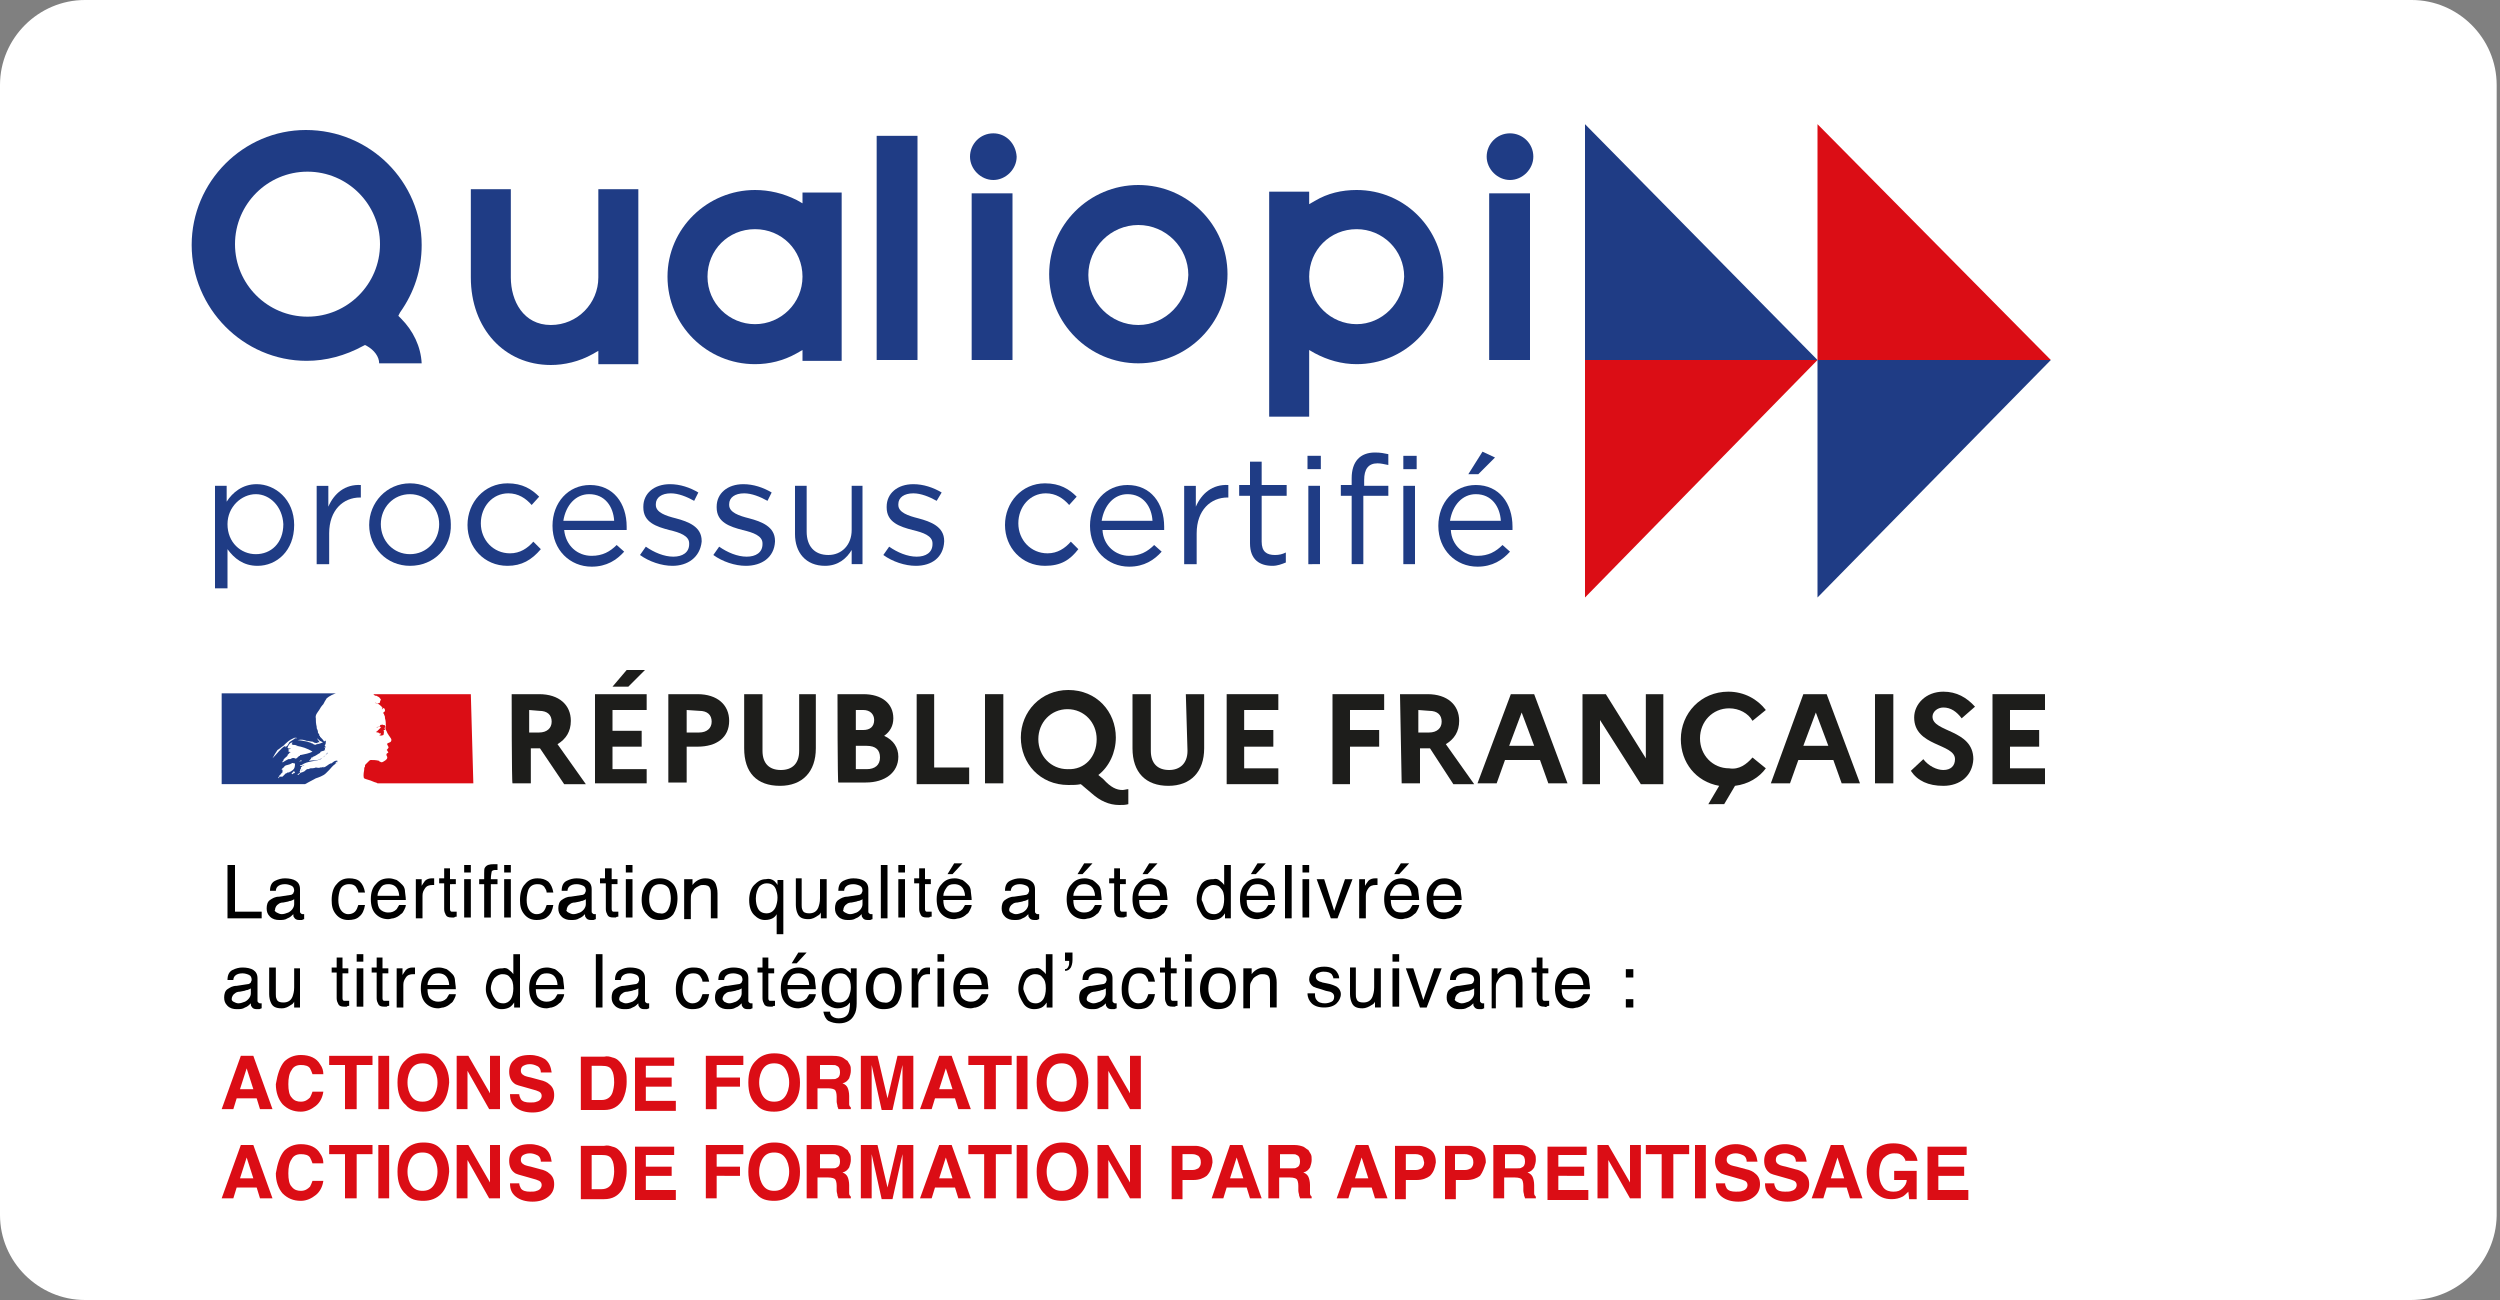 <?xml version="1.0" encoding="utf-8"?>
<!-- Generator: Adobe Illustrator 26.2.1, SVG Export Plug-In . SVG Version: 6.00 Build 0)  -->
<svg version="1.1" id="Calque_1" xmlns="http://www.w3.org/2000/svg" xmlns:xlink="http://www.w3.org/1999/xlink" x="0px" y="0px"
	 width="300px" height="156px" viewBox="0 0 300 156" style="enable-background:new 0 0 300 156;" xml:space="preserve">
<rect x="0" y="0" width="300" height="156" fill="#808080" stroke="none"/>
<style type="text/css">
	.st0{fill:#FFFFFF;}
	.st1{fill:#1F3C85;}
	.st2{fill:#DB0D15;}
	.st3{fill:#1D1D1B;}
	.st4{enable-background:new    ;}
</style>
<path class="st0" d="M289.3,156H10.2C4.6,156,0,151.4,0,145.8V10.2C0,4.6,4.6,0,10.2,0h279.2c5.6,0,10.2,4.6,10.2,10.2v135.7
	C299.5,151.4,295,156,289.3,156z"/>
<g>
	<path class="st1" d="M30.9,67.9c-1.7,0-2.8-0.9-3.6-2v4.7h-1.5V58.3h1.4v1.9c0.7-1.1,1.9-2.1,3.6-2.1c2.2,0,4.5,1.8,4.5,4.9
		C35.3,66.1,33.2,67.9,30.9,67.9 M30.7,59.3c-1.7,0-3.4,1.5-3.4,3.6c0,2.2,1.6,3.6,3.4,3.6s3.3-1.3,3.3-3.6
		C33.9,60.8,32.4,59.3,30.7,59.3"/>
	<path class="st1" d="M39.4,67.7H38v-9.4h1.4v2.5c0.7-1.6,2-2.7,3.9-2.6v1.5h-0.1c-2,0-3.7,1.5-3.7,4.3v3.7H39.4z"/>
	<path class="st1" d="M49.2,67.9c-2.8,0-4.9-2.2-4.9-4.9s2.1-5,4.9-5c2.8,0,4.9,2.2,4.9,4.9C54.2,65.7,52.1,67.9,49.2,67.9
		 M49.2,59.3c-2,0-3.5,1.6-3.5,3.6c0,2,1.5,3.6,3.5,3.6s3.5-1.6,3.5-3.6C52.7,61,51.2,59.3,49.2,59.3"/>
	<path class="st1" d="M60.9,67.9c-2.8,0-4.8-2.2-4.8-4.9s2-5,4.8-5c1.8,0,2.9,0.7,3.8,1.6l-0.9,1c-0.7-0.8-1.6-1.4-2.8-1.4
		c-1.9,0-3.3,1.6-3.3,3.6c0,2,1.5,3.6,3.5,3.6c1.2,0,2.1-0.6,2.8-1.4l0.9,0.9C63.8,67.2,62.6,67.9,60.9,67.9"/>
	<path class="st1" d="M71,66.7c1.3,0,2.2-0.5,3-1.3l0.9,0.8C74,67.2,72.8,68,71,68c-2.6,0-4.7-2-4.7-4.9c0-2.8,1.9-4.9,4.5-4.9
		c2.8,0,4.4,2.2,4.4,5c0,0.1,0,0.2,0,0.4h-7.5C67.9,65.5,69.3,66.7,71,66.7 M73.7,62.5c-0.1-1.7-1.1-3.2-3-3.2
		c-1.6,0-2.8,1.3-3.1,3.2H73.7z"/>
	<path class="st1" d="M80.7,67.9c-1.3,0-2.8-0.5-3.9-1.3l0.7-1c1,0.7,2.2,1.2,3.3,1.2s1.9-0.5,1.9-1.5v-0.1c0-0.9-1.1-1.3-2.4-1.6
		c-1.5-0.4-3.1-0.9-3.1-2.7v-0.1c0-1.6,1.3-2.7,3.2-2.7c1.2,0,2.4,0.4,3.4,1l-0.5,1c-0.9-0.5-1.9-0.9-2.8-0.9
		c-1.1,0-1.8,0.5-1.8,1.3v0.1c0,0.9,1.2,1.3,2.4,1.6c1.5,0.4,3.1,1,3.1,2.7V65C84,66.9,82.5,67.9,80.7,67.9"/>
	<path class="st1" d="M89.5,67.9c-1.3,0-2.8-0.5-3.9-1.3l0.7-1c1,0.7,2.2,1.2,3.3,1.2s1.9-0.5,1.9-1.5v-0.1c0-0.9-1.1-1.3-2.4-1.6
		c-1.5-0.4-3.1-0.9-3.1-2.7v-0.1c0-1.6,1.3-2.7,3.2-2.7c1.2,0,2.4,0.4,3.4,1l-0.5,1c-0.9-0.5-1.9-0.9-2.8-0.9
		c-1.1,0-1.8,0.5-1.8,1.3v0.1c0,0.9,1.2,1.3,2.4,1.6c1.5,0.4,3.1,1,3.1,2.7V65C92.9,66.9,91.4,67.9,89.5,67.9"/>
	<path class="st1" d="M102.2,58.3h1.3v9.4h-1.3V66c-0.6,1-1.6,1.9-3.2,1.9c-2.3,0-3.6-1.6-3.6-3.8v-5.8h1.4v5.5
		c0,1.7,0.9,2.8,2.6,2.8c1.6,0,2.8-1.2,2.8-3L102.2,58.3L102.2,58.3z"/>
	<path class="st1" d="M109.9,67.9c-1.3,0-2.8-0.5-3.9-1.3l0.7-1c1,0.7,2.2,1.2,3.3,1.2s1.9-0.5,1.9-1.5v-0.1c0-0.9-1.1-1.3-2.4-1.6
		c-1.5-0.4-3.1-0.9-3.1-2.7v-0.1c0-1.6,1.3-2.7,3.2-2.7c1.2,0,2.4,0.4,3.4,1l-0.6,1c-0.9-0.5-1.9-0.9-2.8-0.9
		c-1.1,0-1.8,0.5-1.8,1.3v0.1c0,0.9,1.2,1.3,2.4,1.6c1.5,0.4,3.1,1,3.1,2.7V65C113.2,66.9,111.8,67.9,109.9,67.9"/>
	<path class="st1" d="M125.4,67.9c-2.8,0-4.8-2.2-4.8-4.9s2-5,4.8-5c1.8,0,2.9,0.7,3.8,1.6l-0.9,1c-0.7-0.8-1.6-1.4-2.8-1.4
		c-1.9,0-3.3,1.6-3.3,3.6c0,2,1.5,3.6,3.5,3.6c1.2,0,2.1-0.6,2.8-1.4l0.9,0.9C128.4,67.2,127.3,67.9,125.4,67.9"/>
	<path class="st1" d="M135.5,66.7c1.3,0,2.2-0.5,3-1.3l0.9,0.8c-0.9,1-2.1,1.8-3.9,1.8c-2.6,0-4.7-2-4.7-4.9c0-2.8,1.9-4.9,4.5-4.9
		c2.8,0,4.4,2.2,4.4,5c0,0.1,0,0.2,0,0.4h-7.4C132.4,65.5,133.9,66.7,135.5,66.7 M138.3,62.5c-0.1-1.7-1.1-3.2-3-3.2
		c-1.6,0-2.8,1.3-3.1,3.2H138.3z"/>
	<path class="st1" d="M143.6,67.7h-1.5v-9.4h1.4v2.5c0.7-1.6,2-2.7,3.9-2.6v1.5h-0.1c-2,0-3.7,1.5-3.7,4.3L143.6,67.7L143.6,67.7z"
		/>
	<path class="st1" d="M151.4,65c0,1.2,0.6,1.6,1.6,1.6c0.5,0,0.9-0.1,1.3-0.3v1.2c-0.5,0.2-1,0.4-1.6,0.4c-1.5,0-2.7-0.7-2.7-2.7
		v-5.7h-1.3v-1.3h1.3v-2.8h1.4v2.8h3v1.3h-3V65L151.4,65z"/>
	<path class="st1" d="M156.9,54.7h1.6v1.6h-1.6V54.7z M157,58.3h1.4v9.4H157V58.3z"/>
	<path class="st1" d="M166.6,58.3v1.2h-3v8.2h-1.4v-8.2h-1.3v-1.3h1.3v-0.8c0-2,1-3.1,2.8-3.1c0.7,0,1.1,0.1,1.6,0.2v1.3
		c-0.5-0.1-0.9-0.2-1.3-0.2c-1.1,0-1.6,0.7-1.6,2v0.7H166.6L166.6,58.3z"/>
	<path class="st1" d="M168.4,54.7h1.6v1.6h-1.6V54.7z M168.4,58.3h1.4v9.4h-1.4V58.3z"/>
	<path class="st1" d="M177.3,66.7c1.3,0,2.2-0.5,3-1.3l0.9,0.8c-0.9,1-2.1,1.8-3.9,1.8c-2.6,0-4.7-2-4.7-4.9c0-2.8,1.9-4.9,4.5-4.9
		c2.8,0,4.4,2.2,4.4,5c0,0.1,0,0.2,0,0.4h-7.4C174.2,65.5,175.7,66.7,177.3,66.7 M180.1,62.5c-0.1-1.7-1.1-3.2-3-3.2
		c-1.6,0-2.8,1.3-3.1,3.2H180.1z M176.2,56.9l1.7-2.7l1.5,0.7l-2,2H176.2z"/>
	<path class="st1" d="M45.5,43.6h5.1c-0.1-2-1-3.9-2.5-5.4l-0.3-0.3l0.2-0.4c1.7-2.4,2.6-5.1,2.6-8.1c0-7.6-6.2-13.8-13.9-13.8
		c-7.5,0-13.7,6.2-13.7,13.8s6.2,13.9,13.8,13.9c2.3,0,4.6-0.6,6.8-1.8l0.2-0.1l0.2,0.1C44.9,42,45.5,42.8,45.5,43.6 M36.9,38
		c-4.8,0-8.7-3.9-8.7-8.7s3.9-8.7,8.7-8.7s8.7,3.9,8.7,8.7S41.7,38,36.9,38"/>
	<path class="st1" d="M56.5,22.7v10.6c0,6.1,4,10.5,9.6,10.5c1.6,0,3.4-0.4,5-1.3l0.7-0.4v1.6h4.8v-21h-4.8v10.6
		c0,3.1-2.5,5.7-5.7,5.7c-3.3,0-4.8-2.9-4.8-5.7V22.7H56.5z"/>
	<path class="st1" d="M90.6,22.8c-5.7,0-10.5,4.6-10.5,10.4s4.7,10.5,10.5,10.5c1.7,0,3.4-0.4,5-1.3l0.7-0.4v1.3h4.7V23.1h-4.7v1.3
		L95.6,24C94,23.2,92.3,22.8,90.6,22.8 M90.6,38.9c-3.1,0-5.7-2.5-5.7-5.7s2.5-5.7,5.7-5.7s5.7,2.5,5.7,5.7
		C96.3,36.4,93.7,38.9,90.6,38.9"/>
	<rect x="105.2" y="16.3" class="st1" width="4.9" height="26.9"/>
	<path class="st1" d="M116.6,43.2h4.9v-20h-4.9V43.2z M119.2,16c-1.6,0-2.8,1.3-2.8,2.8s1.3,2.8,2.8,2.8s2.8-1.3,2.8-2.8
		C121.9,17.2,120.7,16,119.2,16"/>
	<path class="st1" d="M136.6,22.2c-5.9,0-10.7,4.8-10.7,10.7s4.8,10.7,10.7,10.7s10.7-4.8,10.7-10.7S142.5,22.2,136.6,22.2
		 M136.6,39c-3.3,0-6-2.7-6-6s2.7-6,6-6s6,2.7,6,6C142.5,36.2,139.9,39,136.6,39"/>
	<path class="st1" d="M152.3,50h4.8v-8l0.7,0.4c1.5,0.8,3.2,1.3,5,1.3c5.7,0,10.4-4.6,10.4-10.4s-4.6-10.5-10.4-10.5
		c-1.8,0-3.5,0.4-5,1.3l-0.7,0.4V23h-4.8V50z M162.8,38.9c-3.1,0-5.7-2.5-5.7-5.7s2.5-5.7,5.7-5.7c3.1,0,5.7,2.5,5.7,5.7
		C168.4,36.4,165.8,38.9,162.8,38.9"/>
	<path class="st1" d="M178.7,43.2h4.9v-20h-4.9V43.2L178.7,43.2z M181.2,16c-1.6,0-2.8,1.3-2.8,2.8s1.3,2.8,2.8,2.8s2.8-1.3,2.8-2.8
		C184,17.2,182.7,16,181.2,16"/>
	<polygon class="st2" points="190.2,43.2 218.1,43.2 190.2,71.7 	"/>
	<polygon class="st1" points="190.2,43.2 218.1,43.2 190.2,14.9 	"/>
	<polygon class="st1" points="218.1,43.2 246.1,43.2 218.1,71.7 	"/>
	<polygon class="st2" points="218.1,43.2 246.1,43.2 218.1,14.9 	"/>
</g>
<g>
	<g>
		<path class="st3" d="M61.4,83.3h3.3c2.4,0,3.8,1.3,3.8,3.2c0,1.3-0.6,2.2-1.6,2.8l3.4,4.8h-2.6l-2.9-4.3h-1.1V94h-2.2
			C61.4,94,61.4,83.3,61.4,83.3z M63.5,85.2v2.7h1.2c0.9,0,1.5-0.5,1.5-1.3s-0.5-1.3-1.5-1.3L63.5,85.2L63.5,85.2z"/>
	</g>
</g>
<g>
	<g>
		<path class="st3" d="M71.4,83.3h6.2v1.9h-4.1v2.5H77v1.9h-3.5v2.7h4.1V94h-6.2V83.3z M73.5,82.4l1.7-2h2.2l-2,2H73.5z"/>
	</g>
</g>
<g>
	<g>
		<path class="st3" d="M80.2,83.3h3.5c2.4,0,3.8,1.3,3.8,3.2c0,2-1.5,3.1-3.8,3.1h-1.3v4.3h-2.2V83.3z M82.4,85.2v2.7h1.5
			c0.9,0,1.5-0.5,1.5-1.3s-0.5-1.3-1.5-1.3L82.4,85.2L82.4,85.2z"/>
	</g>
</g>
<g>
	<g>
		<path class="st3" d="M95.7,83.3h2.2v6.5c0,2.8-1.6,4.5-4.3,4.5c-2.8,0-4.3-1.6-4.3-4.5v-6.5h2.2v6.8c0,1.5,0.8,2.3,2.2,2.3
			s2.2-0.8,2.2-2.3v-6.8H95.7z"/>
	</g>
</g>
<g>
	<g>
		<path class="st3" d="M100.5,83.3h3.1c2.2,0,3.6,1.1,3.6,2.9c0,0.9-0.4,1.6-1.1,2.1c1.1,0.5,1.7,1.4,1.7,2.5c0,1.9-1.6,3.1-3.9,3.1
			h-3.3C100.5,94.1,100.5,83.3,100.5,83.3z M102.7,85.2v2.4h0.9c0.8,0,1.3-0.4,1.3-1.2c0-0.7-0.5-1.2-1.3-1.2
			C103.6,85.2,102.7,85.2,102.7,85.2z M102.7,89.5v2.8h1.3c1,0,1.6-0.5,1.6-1.4s-0.5-1.4-1.6-1.4H102.7L102.7,89.5z"/>
	</g>
</g>
<g>
	<g>
		<polygon class="st3" points="110,83.3 112.1,83.3 112.1,92.1 116.3,92.1 116.3,94.1 110,94.1 		"/>
	</g>
</g>
<g>
	<g>
		<rect x="118.2" y="83.3" class="st3" width="2.2" height="10.7"/>
	</g>
</g>
<g>
	<g>
		<path class="st3" d="M134.7,94.8c0.2,0,0.5-0.1,0.7-0.1v1.8c-0.4,0.1-0.6,0.1-1.1,0.1c-1.2,0-2.3-0.5-3.3-1.4l-1.3-1.1
			c-0.5,0.1-0.9,0.1-1.5,0.1c-3.4,0-5.7-2.6-5.7-5.7s2.4-5.7,5.7-5.7c3.4,0,5.7,2.6,5.7,5.7c0,1.8-0.8,3.5-2.1,4.5l0.6,0.5
			C133.3,94.5,134,94.8,134.7,94.8 M131.6,88.7c0-2-1.5-3.6-3.5-3.6s-3.5,1.6-3.5,3.6s1.5,3.6,3.5,3.6
			C130.2,92.4,131.6,90.8,131.6,88.7"/>
	</g>
</g>
<g>
	<g>
		<path class="st3" d="M142.3,83.3h2.2v6.5c0,2.8-1.6,4.5-4.3,4.5s-4.3-1.6-4.3-4.5v-6.5h2.2v6.8c0,1.5,0.8,2.3,2.2,2.3
			c1.3,0,2.2-0.8,2.2-2.3L142.3,83.3L142.3,83.3z"/>
	</g>
</g>
<g>
	<g>
		<polygon class="st3" points="147.2,83.3 153.4,83.3 153.4,85.2 149.3,85.2 149.3,87.6 152.8,87.6 152.8,89.6 149.3,89.6 
			149.3,92.2 153.4,92.2 153.4,94.1 147.2,94.1 		"/>
	</g>
</g>
<g>
	<g>
		<polygon class="st3" points="159.9,83.3 166.1,83.3 166.1,85.2 162,85.2 162,87.6 165.5,87.6 165.5,89.6 162,89.6 162,94.1 
			159.9,94.1 		"/>
	</g>
</g>
<g>
	<g>
		<path class="st3" d="M168,83.3h3.3c2.4,0,3.8,1.3,3.8,3.2c0,1.3-0.6,2.2-1.6,2.8l3.4,4.8h-2.5l-2.8-4.3h-1.2V94h-2.2L168,83.3
			L168,83.3z M170.2,85.2v2.7h1.3c0.9,0,1.5-0.5,1.5-1.3s-0.5-1.3-1.5-1.3L170.2,85.2L170.2,85.2z"/>
	</g>
</g>
<g>
	<g>
		<path class="st3" d="M181.3,83.3h2.8l4,10.7h-2.3l-1-2.8h-4.2l-1,2.8h-2.3L181.3,83.3z M184.1,89.5l-1.5-4l-1.5,4H184.1z"/>
	</g>
</g>
<g>
	<g>
		<polygon class="st3" points="189.9,83.3 192.7,83.3 197.5,91 197.5,83.3 199.6,83.3 199.6,94.1 196.9,94.1 192,86.4 192,94.1 
			189.9,94.1 		"/>
	</g>
</g>
<g>
	<g>
		<path class="st3" d="M210.3,90.9l1.6,1.3c-0.8,1.1-2.1,1.9-3.7,2.1l-1.3,2.2H205l1.3-2.2c-2.8-0.5-4.6-2.8-4.6-5.6
			c0-3.1,2.4-5.7,5.7-5.7c1.9,0,3.5,0.9,4.5,2.2l-1.6,1.3c-0.5-0.9-1.6-1.5-2.8-1.5c-2,0-3.5,1.6-3.5,3.6s1.5,3.6,3.5,3.6
			C208.7,92.4,209.6,91.7,210.3,90.9"/>
	</g>
</g>
<g>
	<g>
		<path class="st3" d="M216.4,83.3h2.8l4,10.7H221l-1-2.8h-4.2l-1,2.8h-2.3L216.4,83.3z M219.4,89.5l-1.5-4l-1.5,4H219.4z"/>
	</g>
</g>
<g>
	<g>
		<rect x="225" y="83.3" class="st3" width="2.2" height="10.7"/>
	</g>
</g>
<g>
	<g>
		<path class="st3" d="M230.8,91.1c0.6,0.8,1.6,1.3,2.4,1.3c0.9,0,1.4-0.5,1.4-1.3c0-1.9-4.9-1.5-4.9-5c0-1.6,1.4-3.1,3.5-3.1
			c1.6,0,2.8,0.7,3.8,1.8l-1.6,1.4c-0.6-0.8-1.3-1.3-2.2-1.3c-0.7,0-1.3,0.5-1.3,1.1c0,1.9,4.9,1.5,4.9,5.1c-0.1,2-1.6,3.2-3.6,3.2
			c-1.8,0-3.1-0.6-3.9-1.8L230.8,91.1z"/>
	</g>
</g>
<g>
	<g>
		<polygon class="st3" points="239.1,83.3 245.4,83.3 245.4,85.2 241.2,85.2 241.2,87.6 244.7,87.6 244.7,89.6 241.2,89.6 
			241.2,92.2 245.4,92.2 245.4,94.1 239.1,94.1 		"/>
	</g>
</g>
<g>
	<g>
		<g>
			<path class="st1" d="M39.1,92.8c0.1-0.1,0.2-0.2,0.4-0.4l0,0c0.2-0.2,0.4-0.5,0.7-0.7c0.1-0.1,0.1-0.1,0.2-0.1c0,0,0-0.1,0.1-0.1
				c-0.1,0.1-0.1,0.1-0.2,0.1c0,0-0.1,0,0-0.1s0.1-0.1,0.2-0.1l0,0c0,0,0,0,0-0.1c-0.2-0.1-0.5,0.1-0.7,0.3c-0.1,0-0.1,0-0.1,0
				c-0.3,0.1-0.5,0.4-0.9,0.5V92c-0.1,0.1-0.2,0.1-0.4,0.1c-0.1,0.1-0.4,0-0.5,0c-0.2,0.1-0.5,0.1-0.7,0.1l0,0
				c-0.1,0.1-0.2,0.1-0.4,0.1l0,0c0,0,0,0.1-0.1,0.1c-0.1,0.1-0.1,0.1-0.1,0.1c-0.1,0.1-0.2,0.1-0.4,0.2c0,0,0,0-0.1,0
				c-0.1,0.1-0.2,0.2-0.3,0.3h-0.1l0,0l0,0c0-0.1,0.1-0.1,0.1-0.1c0-0.1,0.1-0.1,0.1-0.1c0.1-0.1,0.1-0.1,0.1-0.1s0,0,0-0.1
				c0,0,0,0-0.1,0c0.1-0.1,0.2-0.1,0.4-0.2l0,0h-0.1l0.1-0.1l0,0l0,0c-0.1,0-0.1,0.1-0.1,0.1c-0.1,0.1-0.1,0.1-0.1,0.1s0,0-0.1,0
				l0,0l0,0l0,0l0,0l0,0l0,0l0,0c0,0,0,0,0-0.1l0,0c0,0,0-0.1,0.1-0.1l0,0v-0.1v-0.1c0.1-0.1,0.1-0.1,0.1-0.1l0,0
				c0.1-0.1,0.1-0.1,0.2-0.1c0,0,0.1,0,0.1-0.1c-0.1,0.1-0.2,0.1-0.3,0.1h-0.1H36l0,0c0-0.1,0.1-0.1,0.1-0.1h0.1
				c0.7-0.5,1.6-0.4,2.3-0.7c0.1-0.1,0.1-0.1,0.1-0.1c0.1-0.1,0.1-0.1,0.3-0.2c0.1-0.1,0.2-0.2,0.4-0.5v0.1
				c-0.2,0.2-0.5,0.5-0.9,0.7s-0.9,0.1-1.3,0.2c0-0.1,0.1-0.1,0.1-0.1c0-0.1,0.1-0.1,0.1-0.1l0,0c0,0,0-0.1,0.1-0.1s0.1,0,0.1,0
				c-0.1-0.1-0.1,0.1-0.2,0c0.1-0.1,0-0.1,0.1-0.1h0.1c0-0.1,0.1-0.1,0.1-0.1c0.3-0.1,0.5-0.3,0.9-0.5c-0.1,0-0.1,0.1-0.1,0
				c0.1,0,0-0.1,0.1-0.1c0.2-0.1,0.4-0.1,0.6-0.2c-0.1,0-0.1,0.1-0.2,0c0.1,0,0.1-0.1,0.1-0.1v-0.1c0,0,0,0,0.1,0H39
				c0-0.1,0.1,0,0.1-0.1h-0.2c0.1-0.1,0.1-0.1,0.2-0.1c0-0.1-0.1,0-0.1-0.1c0,0,0,0,0.1,0H39c-0.1,0,0-0.1,0-0.1
				c0.1-0.1,0.1-0.3,0.1-0.5H39c-0.2,0.2-0.5,0.3-0.9,0.4H38c-0.1,0.1-0.2,0.1-0.4,0c-0.1-0.1-0.1-0.1-0.2-0.1
				c-0.1-0.1-0.3-0.1-0.5-0.2c-0.5-0.1-1-0.2-1.6-0.2c0.2-0.1,0.5-0.1,0.7-0.2c0.4-0.1,0.7-0.2,1-0.2c-0.1,0-0.1,0-0.2,0
				c-0.2,0-0.5,0.1-0.9,0.1c-0.2,0.1-0.4,0.1-0.5,0.1C35.3,89,35.3,89,35.1,89v0.3c0.2-0.2,0.4-0.5,0.7-0.5c0.4-0.1,0.7,0,1,0.1
				c0.2,0,0.5,0.1,0.7,0.1c0.1,0,0.1,0.1,0.2,0.1c0.1,0.1,0.2,0,0.4,0.1c0-0.1,0-0.1,0-0.1c0.1-0.1,0.1,0,0.2,0
				c0.1-0.1-0.1-0.2-0.2-0.4v-0.1c0.1,0.1,0.2,0.3,0.5,0.4c0.1,0.1,0.4,0.1,0.3,0c-0.1-0.2-0.3-0.4-0.5-0.6v-0.1
				c-0.1,0-0.1,0-0.1-0.1v-0.1C38.2,88,38.2,88,38.2,88c-0.1-0.1,0-0.2-0.1-0.4S38,87.4,38,87.2c-0.1-0.4-0.1-0.7-0.1-1
				c-0.1-0.4,0.2-0.7,0.4-1c0.1-0.2,0.3-0.5,0.5-0.7c0.1-0.2,0.2-0.4,0.4-0.7c0.1-0.1,0.4-0.3,0.6-0.4c0.2-0.1,0.5-0.2,0.5-0.2H26.6
				v10.9h10c0.4-0.2,0.7-0.4,1.3-0.7C38.2,93.3,38.8,93.1,39.1,92.8 M35.9,91.4C35.9,91.4,35.8,91.4,35.9,91.4
				C35.8,91.3,36,91.3,35.9,91.4c0.2-0.1,0.2-0.2,0.2-0.2c0.1,0.1,0.1,0.1,0.1,0.1C36.2,91.4,36,91.3,35.9,91.4 M32.7,91L32.7,91
				c0.2-0.4,0.4-0.7,0.6-1c0.2-0.1,0.5-0.4,0.7-0.5c0.4-0.4,0.7-0.7,1.2-0.9c0.1-0.1,0.4-0.1,0.5,0c-0.1,0.1-0.1,0.1-0.2,0.1h-0.1
				v-0.1c-0.2,0.2-0.5,0.3-0.7,0.5c-0.1,0.2-0.2,0.5-0.5,0.5c-0.1,0,0-0.1,0-0.1C33.6,89.9,33.3,90.4,32.7,91 M34.4,89.6L34.4,89.6
				L34.4,89.6l-0.2,0.1C34.3,89.6,34.4,89.6,34.4,89.6C34.4,89.5,34.4,89.6,34.4,89.6 M35.4,92.7C35.4,92.7,35.3,92.7,35.4,92.7
				C35.4,92.8,35.4,92.8,35.4,92.7C35.3,92.8,35.3,92.8,35.4,92.7c-0.1,0.1-0.1,0.1-0.2,0.1c-0.1,0.1-0.1,0.1-0.1,0.1
				c-0.1,0-0.1,0-0.1-0.1c0.1-0.1,0.1-0.1,0.1-0.1c0.1-0.1,0.1-0.1,0.1-0.1l0.1-0.1C35.3,92.7,35.4,92.6,35.4,92.7 M35,92.5L35,92.5
				c-0.1,0.1-0.1,0.1-0.2,0.1c-0.1,0.1-0.1,0.1-0.2,0.1l0,0c0,0,0,0-0.1,0c-0.1,0.1-0.1,0.1-0.2,0.1c0,0,0,0-0.1,0.1l0,0l0,0
				c0,0,0,0-0.1,0.1l0,0l0,0L34,93.1c0,0,0,0-0.1,0.1h-0.1l0,0h-0.1c0,0,0,0-0.1,0l0,0l0,0c-0.1,0-0.1,0.1-0.1,0.1
				c-0.1,0.1-0.1,0.1-0.1,0.1l0,0l0,0l0,0l0,0l0,0l0,0l0,0l0,0l0,0l0,0c0,0,0,0,0-0.1l0,0l0,0c0-0.1,0.1-0.1,0.1-0.1l0,0
				c0,0,0,0,0-0.1l0.1-0.1l0,0c0.1-0.1,0.1-0.1,0.1-0.1l0,0l0,0c0,0,0-0.1,0.1-0.1c0,0,0-0.1,0.1-0.1l0,0l0,0l0,0v-0.1l0,0l0,0
				c0,0,0,0,0-0.1l0,0c0,0,0,0,0-0.1l0,0c0.1-0.1,0.1-0.1,0.1-0.1l0,0c-0.1,0-0.1,0.1-0.1,0.1s-0.1,0-0.1-0.1l0.1-0.1l0,0
				c0.1-0.1,0.1-0.1,0.1-0.1c0.1,0,0.1-0.1,0.1-0.1l0,0l0.1-0.1l0,0c0.1-0.1,0.5-0.1,0.8-0.3c0.1-0.1,0.2,0,0.3,0s0.1,0,0.1,0.1
				C35.4,92.2,35.2,92.4,35,92.5 M35.4,91C35.4,91,35.5,91,35.4,91L35.4,91C35.3,91,35.3,91,35.4,91c-0.2-0.1-0.4,0-0.4,0
				c-0.1,0.1-0.2,0.1-0.4,0.1c-0.2,0.1-0.4,0.2-0.7,0.4c0,0,0,0,0-0.1s0.1-0.1,0.1-0.1v-0.1c0.1-0.2,0.4-0.4,0.5-0.5v-0.1
				c0.1-0.1,0.1-0.1,0.2-0.2c0-0.1,0.1-0.1,0.2-0.1c0,0-0.1,0-0.1-0.1c-0.1,0-0.1,0.1-0.2,0c0.1-0.1,0.1-0.1,0.1-0.1s-0.1,0-0.1-0.1
				s0.1-0.1,0.1-0.1c0.1,0,0.1,0,0.2-0.1c-0.1,0-0.3,0.1-0.4-0.1c0.1-0.2,0.2-0.5,0.5-0.6h0.1c0,0.1-0.1,0.1-0.1,0.2
				c0.1,0.1,0.3,0.1,0.5,0.1c0,0.1-0.1,0-0.1,0c0.1,0.1,0.2,0,0.3,0.1c-0.1,0.1-0.1,0-0.1,0c0.6,0.1,1.3,0.3,1.9,0.7
				c-0.4,0.2-0.9,0.3-1.4,0.4c-0.1,0-0.1,0-0.1,0v0.1c-0.1,0-0.1,0-0.2,0.1C35.6,91,35.5,91.1,35.4,91"/>
		</g>
	</g>
	<g>
		<g>
			<path class="st2" d="M56.5,83.3H44.8c0,0,0,0,0.1,0.1s0.2,0.1,0.3,0.1c0.1,0.1,0.3,0.1,0.4,0.3c0.1,0.1,0.1,0.1,0.1,0.2
				c-0.1,0.1-0.1,0.2-0.1,0.3c-0.1,0.1-0.2,0.1-0.4,0.1c-0.1,0-0.1,0-0.2-0.1c0.3,0.1,0.5,0.2,0.8,0.5c0,0.1,0.1,0.1,0.1,0.1V85
				c-0.1,0.1-0.1,0.1-0.1,0.1h0.1C46,85,46,84.9,46.1,85s0.1,0.2,0.1,0.3s-0.1,0.1-0.2,0.2c0,0.1,0,0.1,0,0.1
				c0.1,0.1,0.1,0.1,0.1,0.2c0.1,0.1,0.1,0.3,0.1,0.4c0.1,0.3,0.1,0.6,0.1,0.9c0,0.1-0.1,0.3,0,0.5c0.1,0.1,0.1,0.2,0.2,0.4
				c0.1,0.1,0.1,0.2,0.2,0.3c0.1,0.2,0.4,0.4,0.2,0.7c-0.1,0.1-0.2,0.1-0.4,0.2c-0.1,0.1,0,0.2,0.1,0.4c0.1,0.1-0.1,0.3-0.2,0.4
				c0.1,0.1,0.1,0.1,0.1,0.1c0,0.1,0.1,0.1,0.1,0.2c-0.1,0.1-0.3,0.1-0.2,0.4c0.1,0.1,0.1,0.3,0,0.4s-0.2,0.2-0.4,0.3
				s-0.2,0.1-0.4,0c-0.1,0-0.1-0.1-0.1-0.1c-0.4-0.1-0.7-0.1-1-0.1c-0.1,0-0.2,0.1-0.2,0.1c-0.1,0.1-0.1,0.1-0.2,0.2l0,0L44,91.6
				c0,0,0,0-0.1,0.1l0,0c-0.1,0.1-0.1,0.1-0.1,0.2l0,0c0,0,0,0,0,0.1c-0.1,0.1-0.1,0.2-0.1,0.4c-0.1,0.5-0.1,0.9,0,1
				s0.7,0.2,1.1,0.4c0.2,0.1,0.4,0.1,0.5,0.2h11.5L56.5,83.3L56.5,83.3L56.5,83.3z"/>
		</g>
	</g>
	<g>
		<g>
			<path class="st2" d="M45.5,87.2c0.1,0,0.2,0,0.2,0.1c-0.1,0.1-0.2,0.2-0.4,0.4l0,0c-0.1,0.1-0.1,0.1-0.1,0.1h-0.1
				c0.1,0.1,0.1,0.1,0.3,0.1l0.1,0.1c0,0,0,0,0.1,0h0.1v0.1c-0.1,0.1-0.1,0.1-0.2,0.1c0.1,0.1,0.3,0.1,0.5,0c0.1-0.1,0-0.2,0.1-0.4
				c-0.1,0,0-0.1-0.1-0.1c0.1-0.1,0.1-0.1,0.1-0.1c0.1,0,0.1,0,0.1-0.1s-0.1-0.1-0.1-0.1c0.1-0.1,0.2-0.2,0.1-0.3
				c0-0.1-0.1-0.1-0.2-0.1c-0.1-0.1-0.2,0-0.4,0C45.7,87.1,45.5,87.2,45.5,87.2c-0.2,0-0.3,0.1-0.4,0.1
				C45.2,87.3,45.3,87.3,45.5,87.2C45.3,87.2,45.5,87.2,45.5,87.2"/>
		</g>
	</g>
</g>
<g class="st4">
	<path d="M27.3,103.8h0.9v5.6h3.2v0.8h-4.1V103.8z"/>
	<path d="M34.8,107.4c0.2,0,0.3-0.1,0.4-0.2c0-0.1,0.1-0.2,0.1-0.3c0-0.3-0.1-0.5-0.3-0.6s-0.5-0.2-0.8-0.2c-0.4,0-0.7,0.1-0.9,0.3
		c-0.1,0.1-0.2,0.3-0.2,0.5h-0.7c0-0.6,0.2-1,0.6-1.2s0.8-0.3,1.2-0.3c0.5,0,1,0.1,1.3,0.3c0.3,0.2,0.5,0.5,0.5,1v2.7
		c0,0.1,0,0.1,0.1,0.2c0,0,0.1,0.1,0.2,0.1c0,0,0.1,0,0.1,0c0,0,0.1,0,0.1,0v0.6c-0.1,0-0.2,0.1-0.3,0.1s-0.2,0-0.3,0
		c-0.3,0-0.5-0.1-0.6-0.3c-0.1-0.1-0.1-0.2-0.1-0.4c-0.2,0.2-0.4,0.4-0.7,0.5c-0.3,0.2-0.6,0.2-1,0.2c-0.4,0-0.8-0.1-1.1-0.4
		c-0.3-0.3-0.4-0.6-0.4-1c0-0.4,0.1-0.8,0.4-1c0.3-0.2,0.6-0.4,1.1-0.4L34.8,107.4z M33.2,109.5c0.2,0.1,0.4,0.2,0.6,0.2
		c0.3,0,0.5-0.1,0.8-0.2c0.4-0.2,0.7-0.6,0.7-1v-0.6c-0.1,0.1-0.2,0.1-0.4,0.2c-0.2,0-0.3,0.1-0.4,0.1l-0.5,0.1
		c-0.3,0-0.5,0.1-0.6,0.2c-0.2,0.1-0.4,0.4-0.4,0.7C32.9,109.2,33,109.4,33.2,109.5z"/>
	<path d="M43.2,105.8c0.3,0.3,0.5,0.7,0.6,1.3H43c0-0.3-0.2-0.5-0.3-0.7c-0.2-0.2-0.4-0.3-0.8-0.3c-0.5,0-0.9,0.2-1.1,0.7
		c-0.1,0.3-0.2,0.7-0.2,1.2c0,0.5,0.1,0.9,0.3,1.2s0.5,0.5,0.9,0.5c0.3,0,0.6-0.1,0.8-0.3c0.2-0.2,0.3-0.5,0.4-0.8h0.8
		c-0.1,0.6-0.3,1.1-0.7,1.4c-0.3,0.3-0.8,0.4-1.3,0.4c-0.6,0-1.1-0.2-1.5-0.7s-0.5-1-0.5-1.7c0-0.8,0.2-1.5,0.6-1.9
		c0.4-0.5,0.9-0.7,1.5-0.7C42.4,105.4,42.9,105.5,43.2,105.8z"/>
	<path d="M47.6,105.6c0.3,0.2,0.5,0.4,0.7,0.6c0.2,0.2,0.3,0.5,0.3,0.8c0,0.2,0.1,0.6,0.1,1h-3.4c0,0.5,0.1,0.9,0.3,1.1
		s0.5,0.4,1,0.4c0.4,0,0.7-0.1,1-0.4c0.1-0.2,0.2-0.3,0.3-0.5h0.8c0,0.2-0.1,0.4-0.2,0.6s-0.2,0.4-0.4,0.5c-0.2,0.2-0.5,0.4-0.9,0.5
		c-0.2,0-0.4,0.1-0.6,0.1c-0.6,0-1.1-0.2-1.5-0.6s-0.6-1-0.6-1.8c0-0.8,0.2-1.4,0.6-1.8c0.4-0.5,0.9-0.7,1.6-0.7
		C47,105.4,47.3,105.5,47.6,105.6z M47.9,107.5c0-0.3-0.1-0.6-0.2-0.8c-0.2-0.4-0.6-0.6-1.1-0.6c-0.4,0-0.7,0.1-0.9,0.4
		c-0.2,0.3-0.4,0.6-0.4,1H47.9z"/>
	<path d="M49.9,105.5h0.7v0.8c0.1-0.2,0.2-0.3,0.4-0.6c0.2-0.2,0.5-0.3,0.8-0.3c0,0,0,0,0.1,0c0,0,0.1,0,0.2,0v0.8c0,0-0.1,0-0.1,0
		c0,0-0.1,0-0.1,0c-0.4,0-0.7,0.1-0.9,0.4c-0.2,0.3-0.3,0.5-0.3,0.9v2.7h-0.8V105.5z"/>
	<path d="M53.2,104.2H54v1.3h0.7v0.6H54v3c0,0.2,0.1,0.3,0.2,0.3c0.1,0,0.2,0,0.3,0c0,0,0.1,0,0.1,0s0.1,0,0.2,0v0.6
		c-0.1,0-0.2,0-0.3,0.1c-0.1,0-0.2,0-0.3,0c-0.4,0-0.6-0.1-0.7-0.3s-0.2-0.4-0.2-0.7v-3.1h-0.6v-0.6h0.6V104.2z"/>
	<path d="M55.7,103.8h0.8v0.9h-0.8V103.8z M55.7,105.5h0.8v4.6h-0.8V105.5z"/>
	<path d="M58.2,104.1c0.2-0.3,0.5-0.4,1.1-0.4c0,0,0.1,0,0.2,0c0.1,0,0.1,0,0.2,0v0.7c-0.1,0-0.1,0-0.2,0c0,0-0.1,0-0.1,0
		c-0.2,0-0.4,0.1-0.4,0.2c0,0.1-0.1,0.4-0.1,0.9h0.8v0.6h-0.8v4h-0.8v-4h-0.6v-0.6h0.6v-0.7C58.1,104.5,58.1,104.2,58.2,104.1z"/>
	<path d="M60.5,103.8h0.8v0.9h-0.8V103.8z M60.5,105.5h0.8v4.6h-0.8V105.5z"/>
	<path d="M65.8,105.8c0.3,0.3,0.5,0.7,0.6,1.3h-0.8c0-0.3-0.2-0.5-0.3-0.7c-0.2-0.2-0.4-0.3-0.8-0.3c-0.5,0-0.9,0.2-1.1,0.7
		c-0.1,0.3-0.2,0.7-0.2,1.2c0,0.5,0.1,0.9,0.3,1.2s0.5,0.5,0.9,0.5c0.3,0,0.6-0.1,0.8-0.3c0.2-0.2,0.3-0.5,0.4-0.8h0.8
		c-0.1,0.6-0.3,1.1-0.7,1.4c-0.3,0.3-0.8,0.4-1.3,0.4c-0.6,0-1.1-0.2-1.5-0.7s-0.5-1-0.5-1.7c0-0.8,0.2-1.5,0.6-1.9
		c0.4-0.5,0.9-0.7,1.5-0.7C65,105.4,65.4,105.5,65.8,105.8z"/>
	<path d="M69.8,107.4c0.2,0,0.3-0.1,0.4-0.2c0-0.1,0.1-0.2,0.1-0.3c0-0.3-0.1-0.5-0.3-0.6s-0.5-0.2-0.8-0.2c-0.4,0-0.7,0.1-0.9,0.3
		c-0.1,0.1-0.2,0.3-0.2,0.5h-0.7c0-0.6,0.2-1,0.6-1.2s0.8-0.3,1.2-0.3c0.5,0,1,0.1,1.3,0.3c0.3,0.2,0.5,0.5,0.5,1v2.7
		c0,0.1,0,0.1,0.1,0.2c0,0,0.1,0.1,0.2,0.1c0,0,0.1,0,0.1,0c0,0,0.1,0,0.1,0v0.6c-0.1,0-0.2,0.1-0.3,0.1s-0.2,0-0.3,0
		c-0.3,0-0.5-0.1-0.6-0.3c-0.1-0.1-0.1-0.2-0.1-0.4c-0.2,0.2-0.4,0.4-0.7,0.5c-0.3,0.2-0.6,0.2-1,0.2c-0.4,0-0.8-0.1-1.1-0.4
		c-0.3-0.3-0.4-0.6-0.4-1c0-0.4,0.1-0.8,0.4-1c0.3-0.2,0.6-0.4,1.1-0.4L69.8,107.4z M68.2,109.5c0.2,0.1,0.4,0.2,0.6,0.2
		c0.3,0,0.5-0.1,0.8-0.2c0.4-0.2,0.7-0.6,0.7-1v-0.6c-0.1,0.1-0.2,0.1-0.4,0.2c-0.2,0-0.3,0.1-0.4,0.1l-0.5,0.1
		c-0.3,0-0.5,0.1-0.6,0.2c-0.2,0.1-0.4,0.4-0.4,0.7C67.9,109.2,68,109.4,68.2,109.5z"/>
	<path d="M72.6,104.2h0.8v1.3h0.7v0.6h-0.7v3c0,0.2,0.1,0.3,0.2,0.3c0.1,0,0.2,0,0.3,0c0,0,0.1,0,0.1,0s0.1,0,0.2,0v0.6
		c-0.1,0-0.2,0-0.3,0.1c-0.1,0-0.2,0-0.3,0c-0.4,0-0.6-0.1-0.7-0.3s-0.2-0.4-0.2-0.7v-3.1H72v-0.6h0.6V104.2z"/>
	<path d="M75.1,103.8h0.8v0.9h-0.8V103.8z M75.1,105.5h0.8v4.6h-0.8V105.5z"/>
	<path d="M80.7,106c0.4,0.4,0.6,1,0.6,1.8c0,0.8-0.2,1.4-0.5,1.9c-0.4,0.5-0.9,0.7-1.7,0.7c-0.6,0-1.1-0.2-1.5-0.7
		c-0.4-0.4-0.6-1-0.6-1.7c0-0.8,0.2-1.4,0.6-1.9c0.4-0.5,0.9-0.7,1.6-0.7C79.8,105.4,80.3,105.6,80.7,106z M80.2,109.1
		c0.2-0.4,0.3-0.8,0.3-1.3c0-0.4-0.1-0.8-0.2-1.1c-0.2-0.4-0.6-0.6-1.1-0.6c-0.5,0-0.8,0.2-1,0.5c-0.2,0.4-0.3,0.8-0.3,1.3
		c0,0.5,0.1,0.9,0.3,1.2c0.2,0.3,0.6,0.5,1,0.5C79.6,109.7,80,109.5,80.2,109.1z"/>
	<path d="M82.4,105.5h0.7v0.7c0.2-0.3,0.5-0.5,0.7-0.6s0.5-0.2,0.8-0.2c0.7,0,1.1,0.2,1.3,0.7c0.1,0.3,0.2,0.6,0.2,1.1v3h-0.8v-2.9
		c0-0.3,0-0.5-0.1-0.7c-0.1-0.3-0.4-0.4-0.8-0.4c-0.2,0-0.3,0-0.5,0.1c-0.2,0.1-0.4,0.2-0.6,0.4c-0.1,0.2-0.2,0.3-0.3,0.5
		s-0.1,0.4-0.1,0.7v2.4h-0.8V105.5z"/>
	<path d="M92.9,105.7c0.1,0.1,0.3,0.3,0.4,0.5v-0.6H94v6.5h-0.8v-2.4c-0.1,0.2-0.3,0.4-0.5,0.5c-0.2,0.1-0.5,0.2-0.9,0.2
		c-0.5,0-0.9-0.2-1.3-0.6c-0.4-0.4-0.6-1-0.6-1.8c0-0.7,0.2-1.4,0.6-1.8s0.8-0.7,1.4-0.7C92.3,105.4,92.6,105.5,92.9,105.7z
		 M90.9,108.9c0.2,0.5,0.6,0.7,1.1,0.7c0.5,0,0.9-0.3,1.1-0.8c0.1-0.3,0.2-0.6,0.2-1.1c0-0.4-0.1-0.7-0.2-1
		c-0.2-0.5-0.6-0.7-1.1-0.7c-0.3,0-0.6,0.1-0.9,0.4c-0.2,0.3-0.4,0.8-0.4,1.4C90.7,108.3,90.8,108.7,90.9,108.9z"/>
	<path d="M96.2,105.5v3.1c0,0.2,0,0.4,0.1,0.6c0.1,0.3,0.4,0.4,0.8,0.4c0.5,0,0.9-0.2,1.1-0.7c0.1-0.3,0.2-0.6,0.2-1.1v-2.3h0.8v4.7
		h-0.7l0-0.7c-0.1,0.2-0.2,0.3-0.4,0.4c-0.3,0.2-0.6,0.4-1.1,0.4c-0.7,0-1.1-0.2-1.3-0.7c-0.1-0.2-0.2-0.6-0.2-1v-3.2H96.2z"/>
	<path d="M103,107.4c0.2,0,0.3-0.1,0.4-0.2c0-0.1,0.1-0.2,0.1-0.3c0-0.3-0.1-0.5-0.3-0.6s-0.5-0.2-0.8-0.2c-0.4,0-0.7,0.1-0.9,0.3
		c-0.1,0.1-0.2,0.3-0.2,0.5h-0.7c0-0.6,0.2-1,0.6-1.2s0.8-0.3,1.2-0.3c0.5,0,1,0.1,1.3,0.3c0.3,0.2,0.5,0.5,0.5,1v2.7
		c0,0.1,0,0.1,0.1,0.2c0,0,0.1,0.1,0.2,0.1c0,0,0.1,0,0.1,0c0,0,0.1,0,0.1,0v0.6c-0.1,0-0.2,0.1-0.3,0.1s-0.2,0-0.3,0
		c-0.3,0-0.5-0.1-0.6-0.3c-0.1-0.1-0.1-0.2-0.1-0.4c-0.2,0.2-0.4,0.4-0.7,0.5c-0.3,0.2-0.6,0.2-1,0.2c-0.4,0-0.8-0.1-1.1-0.4
		c-0.3-0.3-0.4-0.6-0.4-1c0-0.4,0.1-0.8,0.4-1c0.3-0.2,0.6-0.4,1.1-0.4L103,107.4z M101.4,109.5c0.2,0.1,0.4,0.2,0.6,0.2
		c0.3,0,0.5-0.1,0.8-0.2c0.4-0.2,0.7-0.6,0.7-1v-0.6c-0.1,0.1-0.2,0.1-0.4,0.2c-0.2,0-0.3,0.1-0.4,0.1l-0.5,0.1
		c-0.3,0-0.5,0.1-0.6,0.2c-0.2,0.1-0.4,0.4-0.4,0.7C101.1,109.2,101.2,109.4,101.4,109.5z"/>
	<path d="M105.7,103.8h0.8v6.4h-0.8V103.8z"/>
	<path d="M107.8,103.8h0.8v0.9h-0.8V103.8z M107.8,105.5h0.8v4.6h-0.8V105.5z"/>
	<path d="M110.2,104.2h0.8v1.3h0.7v0.6h-0.7v3c0,0.2,0.1,0.3,0.2,0.3c0.1,0,0.2,0,0.3,0c0,0,0.1,0,0.1,0s0.1,0,0.2,0v0.6
		c-0.1,0-0.2,0-0.3,0.1c-0.1,0-0.2,0-0.3,0c-0.4,0-0.6-0.1-0.7-0.3s-0.2-0.4-0.2-0.7v-3.1h-0.6v-0.6h0.6V104.2z"/>
	<path d="M115.5,105.6c0.3,0.2,0.5,0.4,0.7,0.6c0.2,0.2,0.3,0.5,0.3,0.8c0,0.2,0.1,0.6,0.1,1h-3.4c0,0.5,0.1,0.9,0.3,1.1
		s0.5,0.4,1,0.4c0.4,0,0.7-0.1,1-0.4c0.1-0.2,0.2-0.3,0.3-0.5h0.8c0,0.2-0.1,0.4-0.2,0.6s-0.2,0.4-0.4,0.5c-0.2,0.2-0.5,0.4-0.9,0.5
		c-0.2,0-0.4,0.1-0.6,0.1c-0.6,0-1.1-0.2-1.5-0.6s-0.6-1-0.6-1.8c0-0.8,0.2-1.4,0.6-1.8c0.4-0.5,0.9-0.7,1.6-0.7
		C114.9,105.4,115.2,105.5,115.5,105.6z M115.8,107.5c0-0.3-0.1-0.6-0.2-0.8c-0.2-0.4-0.6-0.6-1.1-0.6c-0.4,0-0.7,0.1-0.9,0.4
		c-0.2,0.3-0.4,0.6-0.4,1H115.8z M115.5,103.6l-1.2,1.3h-0.6l0.8-1.3H115.5z"/>
	<path d="M123,107.4c0.2,0,0.3-0.1,0.4-0.2c0-0.1,0.1-0.2,0.1-0.3c0-0.3-0.1-0.5-0.3-0.6s-0.5-0.2-0.8-0.2c-0.4,0-0.7,0.1-0.9,0.3
		c-0.1,0.1-0.2,0.3-0.2,0.5h-0.7c0-0.6,0.2-1,0.6-1.2s0.8-0.3,1.2-0.3c0.5,0,1,0.1,1.3,0.3c0.3,0.2,0.5,0.5,0.5,1v2.7
		c0,0.1,0,0.1,0.1,0.2c0,0,0.1,0.1,0.2,0.1c0,0,0.1,0,0.1,0c0,0,0.1,0,0.1,0v0.6c-0.1,0-0.2,0.1-0.3,0.1s-0.2,0-0.3,0
		c-0.3,0-0.5-0.1-0.6-0.3c-0.1-0.1-0.1-0.2-0.1-0.4c-0.2,0.2-0.4,0.4-0.7,0.5c-0.3,0.2-0.6,0.2-1,0.2c-0.4,0-0.8-0.1-1.1-0.4
		c-0.3-0.3-0.4-0.6-0.4-1c0-0.4,0.1-0.8,0.4-1c0.3-0.2,0.6-0.4,1.1-0.4L123,107.4z M121.3,109.5c0.2,0.1,0.4,0.2,0.6,0.2
		c0.3,0,0.5-0.1,0.8-0.2c0.4-0.2,0.7-0.6,0.7-1v-0.6c-0.1,0.1-0.2,0.1-0.4,0.2c-0.2,0-0.3,0.1-0.4,0.1l-0.5,0.1
		c-0.3,0-0.5,0.1-0.6,0.2c-0.2,0.1-0.4,0.4-0.4,0.7C121.1,109.2,121.1,109.4,121.3,109.5z"/>
	<path d="M131.1,105.6c0.3,0.2,0.5,0.4,0.7,0.6c0.2,0.2,0.3,0.5,0.3,0.8c0,0.2,0.1,0.6,0.1,1h-3.4c0,0.5,0.1,0.9,0.3,1.1
		s0.5,0.4,1,0.4c0.4,0,0.7-0.1,1-0.4c0.1-0.2,0.2-0.3,0.3-0.5h0.8c0,0.2-0.1,0.4-0.2,0.6s-0.2,0.4-0.4,0.5c-0.2,0.2-0.5,0.4-0.9,0.5
		c-0.2,0-0.4,0.1-0.6,0.1c-0.6,0-1.1-0.2-1.5-0.6s-0.6-1-0.6-1.8c0-0.8,0.2-1.4,0.6-1.8c0.4-0.5,0.9-0.7,1.6-0.7
		C130.5,105.4,130.8,105.5,131.1,105.6z M131.4,107.5c0-0.3-0.1-0.6-0.2-0.8c-0.2-0.4-0.6-0.6-1.1-0.6c-0.4,0-0.7,0.1-0.9,0.4
		c-0.2,0.3-0.4,0.6-0.4,1H131.4z M131.1,103.6l-1.2,1.3h-0.6l0.8-1.3H131.1z"/>
	<path d="M133.6,104.2h0.8v1.3h0.7v0.6h-0.7v3c0,0.2,0.1,0.3,0.2,0.3c0.1,0,0.2,0,0.3,0c0,0,0.1,0,0.1,0s0.1,0,0.2,0v0.6
		c-0.1,0-0.2,0-0.3,0.1c-0.1,0-0.2,0-0.3,0c-0.4,0-0.6-0.1-0.7-0.3s-0.2-0.4-0.2-0.7v-3.1h-0.6v-0.6h0.6V104.2z"/>
	<path d="M139,105.6c0.3,0.2,0.5,0.4,0.7,0.6c0.2,0.2,0.3,0.5,0.3,0.8c0,0.2,0.1,0.6,0.1,1h-3.4c0,0.5,0.1,0.9,0.3,1.1
		s0.5,0.4,1,0.4c0.4,0,0.7-0.1,1-0.4c0.1-0.2,0.2-0.3,0.3-0.5h0.8c0,0.2-0.1,0.4-0.2,0.6s-0.2,0.4-0.4,0.5c-0.2,0.2-0.5,0.4-0.9,0.5
		c-0.2,0-0.4,0.1-0.6,0.1c-0.6,0-1.1-0.2-1.5-0.6s-0.6-1-0.6-1.8c0-0.8,0.2-1.4,0.6-1.8c0.4-0.5,0.9-0.7,1.6-0.7
		C138.3,105.4,138.6,105.5,139,105.6z M139.2,107.5c0-0.3-0.1-0.6-0.2-0.8c-0.2-0.4-0.6-0.6-1.1-0.6c-0.4,0-0.7,0.1-0.9,0.4
		c-0.2,0.3-0.4,0.6-0.4,1H139.2z M138.9,103.6l-1.2,1.3h-0.6l0.8-1.3H138.9z"/>
	<path d="M146.4,105.7c0.1,0.1,0.3,0.2,0.5,0.5v-2.4h0.8v6.4H147v-0.6c-0.2,0.3-0.4,0.5-0.6,0.6s-0.5,0.2-0.9,0.2
		c-0.5,0-1-0.2-1.3-0.7s-0.6-1-0.6-1.7c0-0.7,0.2-1.3,0.5-1.8c0.3-0.5,0.8-0.7,1.5-0.7C145.9,105.4,146.2,105.5,146.4,105.7z
		 M144.7,109.2c0.2,0.3,0.5,0.5,1,0.5c0.4,0,0.7-0.2,0.9-0.5s0.3-0.8,0.3-1.3c0-0.6-0.1-1-0.4-1.3c-0.2-0.3-0.5-0.4-0.9-0.4
		c-0.4,0-0.7,0.2-1,0.5c-0.2,0.3-0.4,0.7-0.4,1.3C144.4,108.4,144.5,108.8,144.7,109.2z"/>
	<path d="M151.9,105.6c0.3,0.2,0.5,0.4,0.7,0.6c0.2,0.2,0.3,0.5,0.3,0.8c0,0.2,0.1,0.6,0.1,1h-3.4c0,0.5,0.1,0.9,0.3,1.1
		s0.5,0.4,1,0.4c0.4,0,0.7-0.1,1-0.4c0.1-0.2,0.2-0.3,0.3-0.5h0.8c0,0.2-0.1,0.4-0.2,0.6c-0.1,0.2-0.2,0.4-0.4,0.5
		c-0.2,0.2-0.5,0.4-0.9,0.5c-0.2,0-0.4,0.1-0.6,0.1c-0.6,0-1.1-0.2-1.5-0.6s-0.6-1-0.6-1.8c0-0.8,0.2-1.4,0.6-1.8
		c0.4-0.5,0.9-0.7,1.6-0.7C151.3,105.4,151.6,105.5,151.9,105.6z M152.2,107.5c0-0.3-0.1-0.6-0.2-0.8c-0.2-0.4-0.6-0.6-1.1-0.6
		c-0.4,0-0.7,0.1-0.9,0.4c-0.2,0.3-0.4,0.6-0.4,1H152.2z M151.9,103.6l-1.2,1.3h-0.6l0.8-1.3H151.9z"/>
	<path d="M154.2,103.8h0.8v6.4h-0.8V103.8z"/>
	<path d="M156.3,103.8h0.8v0.9h-0.8V103.8z M156.3,105.5h0.8v4.6h-0.8V105.5z"/>
	<path d="M158.9,105.5l1.2,3.8l1.3-3.8h0.9l-1.8,4.7h-0.8l-1.7-4.7H158.9z"/>
	<path d="M163.1,105.5h0.7v0.8c0.1-0.2,0.2-0.3,0.4-0.6c0.2-0.2,0.5-0.3,0.8-0.3c0,0,0,0,0.1,0c0,0,0.1,0,0.2,0v0.8c0,0-0.1,0-0.1,0
		c0,0-0.1,0-0.1,0c-0.4,0-0.7,0.1-0.9,0.4c-0.2,0.3-0.3,0.5-0.3,0.9v2.7h-0.8V105.5z"/>
	<path d="M169.2,105.6c0.3,0.2,0.5,0.4,0.7,0.6c0.2,0.2,0.3,0.5,0.3,0.8c0,0.2,0.1,0.6,0.1,1h-3.4c0,0.5,0.1,0.9,0.3,1.1
		c0.2,0.3,0.5,0.4,1,0.4c0.4,0,0.7-0.1,1-0.4c0.1-0.2,0.2-0.3,0.3-0.5h0.8c0,0.2-0.1,0.4-0.2,0.6c-0.1,0.2-0.2,0.4-0.4,0.5
		c-0.2,0.2-0.5,0.4-0.9,0.5c-0.2,0-0.4,0.1-0.6,0.1c-0.6,0-1.1-0.2-1.5-0.6s-0.6-1-0.6-1.8c0-0.8,0.2-1.4,0.6-1.8
		c0.4-0.5,0.9-0.7,1.6-0.7C168.5,105.4,168.9,105.5,169.2,105.6z M169.4,107.5c0-0.3-0.1-0.6-0.2-0.8c-0.2-0.4-0.6-0.6-1.1-0.6
		c-0.4,0-0.7,0.1-0.9,0.4c-0.2,0.3-0.4,0.6-0.4,1H169.4z M169.1,103.6l-1.2,1.3h-0.6l0.8-1.3H169.1z"/>
	<path d="M174.3,105.6c0.3,0.2,0.5,0.4,0.7,0.6c0.2,0.2,0.3,0.5,0.3,0.8c0,0.2,0.1,0.6,0.1,1H172c0,0.5,0.1,0.9,0.3,1.1
		c0.2,0.3,0.5,0.4,1,0.4c0.4,0,0.7-0.1,1-0.4c0.1-0.2,0.2-0.3,0.3-0.5h0.8c0,0.2-0.1,0.4-0.2,0.6c-0.1,0.2-0.2,0.4-0.4,0.5
		c-0.2,0.2-0.5,0.4-0.9,0.5c-0.2,0-0.4,0.1-0.6,0.1c-0.6,0-1.1-0.2-1.5-0.6s-0.6-1-0.6-1.8c0-0.8,0.2-1.4,0.6-1.8
		c0.4-0.5,0.9-0.7,1.6-0.7C173.7,105.4,174,105.5,174.3,105.6z M174.6,107.5c0-0.3-0.1-0.6-0.2-0.8c-0.2-0.4-0.6-0.6-1.1-0.6
		c-0.4,0-0.7,0.1-0.9,0.4c-0.2,0.3-0.4,0.6-0.4,1H174.6z"/>
</g>
<g class="st4">
	<path d="M29.7,118.1c0.2,0,0.3-0.1,0.4-0.2c0-0.1,0.1-0.2,0.1-0.3c0-0.3-0.1-0.5-0.3-0.6s-0.5-0.2-0.8-0.2c-0.4,0-0.7,0.1-0.9,0.3
		c-0.1,0.1-0.2,0.3-0.2,0.5h-0.7c0-0.6,0.2-1,0.6-1.2s0.8-0.3,1.2-0.3c0.5,0,1,0.1,1.3,0.3c0.3,0.2,0.5,0.5,0.5,1v2.7
		c0,0.1,0,0.1,0.1,0.2c0,0,0.1,0.1,0.2,0.1c0,0,0.1,0,0.1,0c0,0,0.1,0,0.1,0v0.6c-0.1,0-0.2,0.1-0.3,0.1s-0.2,0-0.3,0
		c-0.3,0-0.5-0.1-0.6-0.3c-0.1-0.1-0.1-0.2-0.1-0.4c-0.2,0.2-0.4,0.4-0.7,0.5c-0.3,0.2-0.6,0.2-1,0.2c-0.4,0-0.8-0.1-1.1-0.4
		c-0.3-0.3-0.4-0.6-0.4-1c0-0.4,0.1-0.8,0.4-1c0.3-0.2,0.6-0.4,1.1-0.4L29.7,118.1z M28,120.2c0.2,0.1,0.4,0.2,0.6,0.2
		c0.3,0,0.5-0.1,0.8-0.2c0.4-0.2,0.7-0.6,0.7-1v-0.6c-0.1,0.1-0.2,0.1-0.4,0.2c-0.2,0-0.3,0.1-0.4,0.1l-0.5,0.1
		c-0.3,0-0.5,0.1-0.6,0.2c-0.2,0.1-0.4,0.4-0.4,0.7C27.8,119.9,27.8,120.1,28,120.2z"/>
	<path d="M33.1,116.2v3.1c0,0.2,0,0.4,0.1,0.6c0.1,0.3,0.4,0.4,0.8,0.4c0.5,0,0.9-0.2,1.1-0.7c0.1-0.3,0.2-0.6,0.2-1.1v-2.3H36v4.7
		h-0.7l0-0.7c-0.1,0.2-0.2,0.3-0.4,0.4c-0.3,0.2-0.6,0.4-1.1,0.4c-0.7,0-1.1-0.2-1.3-0.7c-0.1-0.2-0.2-0.6-0.2-1v-3.2H33.1z"/>
	<path d="M40.3,114.9h0.8v1.3h0.7v0.6h-0.7v3c0,0.2,0.1,0.3,0.2,0.3c0.1,0,0.2,0,0.3,0c0,0,0.1,0,0.1,0s0.1,0,0.2,0v0.6
		c-0.1,0-0.2,0-0.3,0.1c-0.1,0-0.2,0-0.3,0c-0.4,0-0.6-0.1-0.7-0.3s-0.2-0.4-0.2-0.7v-3.1h-0.6v-0.6h0.6V114.9z"/>
	<path d="M42.8,114.5h0.8v0.9h-0.8V114.5z M42.8,116.2h0.8v4.6h-0.8V116.2z"/>
	<path d="M45.1,114.9h0.8v1.3h0.7v0.6h-0.7v3c0,0.2,0.1,0.3,0.2,0.3c0.1,0,0.2,0,0.3,0c0,0,0.1,0,0.1,0s0.1,0,0.2,0v0.6
		c-0.1,0-0.2,0-0.3,0.1c-0.1,0-0.2,0-0.3,0c-0.4,0-0.6-0.1-0.7-0.3s-0.2-0.4-0.2-0.7v-3.1h-0.6v-0.6h0.6V114.9z"/>
	<path d="M47.6,116.2h0.7v0.8c0.1-0.2,0.2-0.3,0.4-0.6c0.2-0.2,0.5-0.3,0.8-0.3c0,0,0,0,0.1,0c0,0,0.1,0,0.2,0v0.8c0,0-0.1,0-0.1,0
		c0,0-0.1,0-0.1,0c-0.4,0-0.7,0.1-0.9,0.4c-0.2,0.3-0.3,0.5-0.3,0.9v2.7h-0.8V116.2z"/>
	<path d="M53.6,116.3c0.3,0.2,0.5,0.4,0.7,0.6c0.2,0.2,0.3,0.5,0.3,0.8c0,0.2,0.1,0.6,0.1,1h-3.4c0,0.5,0.1,0.9,0.3,1.1
		s0.5,0.4,1,0.4c0.4,0,0.7-0.1,1-0.4c0.1-0.2,0.2-0.3,0.3-0.5h0.8c0,0.2-0.1,0.4-0.2,0.6s-0.2,0.4-0.4,0.5c-0.2,0.2-0.5,0.4-0.9,0.5
		c-0.2,0-0.4,0.1-0.6,0.1c-0.6,0-1.1-0.2-1.5-0.6s-0.6-1-0.6-1.8c0-0.8,0.2-1.4,0.6-1.8c0.4-0.5,0.9-0.7,1.6-0.7
		C53,116.1,53.3,116.2,53.6,116.3z M53.9,118.2c0-0.3-0.1-0.6-0.2-0.8c-0.2-0.4-0.6-0.6-1.1-0.6c-0.4,0-0.7,0.1-0.9,0.4
		c-0.2,0.3-0.4,0.6-0.4,1H53.9z"/>
	<path d="M61.1,116.4c0.1,0.1,0.3,0.2,0.5,0.5v-2.4h0.8v6.4h-0.7v-0.6c-0.2,0.3-0.4,0.5-0.6,0.6s-0.5,0.2-0.9,0.2
		c-0.5,0-1-0.2-1.3-0.7s-0.6-1-0.6-1.7c0-0.7,0.2-1.3,0.5-1.8c0.3-0.5,0.8-0.7,1.5-0.7C60.6,116.1,60.9,116.2,61.1,116.4z
		 M59.4,119.9c0.2,0.3,0.5,0.5,1,0.5c0.4,0,0.7-0.2,0.9-0.5s0.3-0.8,0.3-1.3c0-0.6-0.1-1-0.4-1.3c-0.2-0.3-0.5-0.4-0.9-0.4
		c-0.4,0-0.7,0.2-1,0.5c-0.2,0.3-0.4,0.7-0.4,1.3C59,119.1,59.1,119.5,59.4,119.9z"/>
	<path d="M66.6,116.3c0.3,0.2,0.5,0.4,0.7,0.6c0.2,0.2,0.3,0.5,0.3,0.8c0,0.2,0.1,0.6,0.1,1h-3.4c0,0.5,0.1,0.9,0.3,1.1
		s0.5,0.4,1,0.4c0.4,0,0.7-0.1,1-0.4c0.1-0.2,0.2-0.3,0.3-0.5h0.8c0,0.2-0.1,0.4-0.2,0.6s-0.2,0.4-0.4,0.5c-0.2,0.2-0.5,0.4-0.9,0.5
		c-0.2,0-0.4,0.1-0.6,0.1c-0.6,0-1.1-0.2-1.5-0.6s-0.6-1-0.6-1.8c0-0.8,0.2-1.4,0.6-1.8c0.4-0.5,0.9-0.7,1.6-0.7
		C65.9,116.1,66.3,116.2,66.6,116.3z M66.9,118.2c0-0.3-0.1-0.6-0.2-0.8c-0.2-0.4-0.6-0.6-1.1-0.6c-0.4,0-0.7,0.1-0.9,0.4
		c-0.2,0.3-0.4,0.6-0.4,1H66.9z"/>
	<path d="M71.5,114.5h0.8v6.4h-0.8V114.5z"/>
	<path d="M76.2,118.1c0.2,0,0.3-0.1,0.4-0.2c0-0.1,0.1-0.2,0.1-0.3c0-0.3-0.1-0.5-0.3-0.6s-0.5-0.2-0.8-0.2c-0.4,0-0.7,0.1-0.9,0.3
		c-0.1,0.1-0.2,0.3-0.2,0.5h-0.7c0-0.6,0.2-1,0.6-1.2s0.8-0.3,1.2-0.3c0.5,0,1,0.1,1.3,0.3c0.3,0.2,0.5,0.5,0.5,1v2.7
		c0,0.1,0,0.1,0.1,0.2c0,0,0.1,0.1,0.2,0.1c0,0,0.1,0,0.1,0c0,0,0.1,0,0.1,0v0.6c-0.1,0-0.2,0.1-0.3,0.1s-0.2,0-0.3,0
		c-0.3,0-0.5-0.1-0.6-0.3c-0.1-0.1-0.1-0.2-0.1-0.4c-0.2,0.2-0.4,0.4-0.7,0.5c-0.3,0.2-0.6,0.2-1,0.2c-0.4,0-0.8-0.1-1.1-0.4
		c-0.3-0.3-0.4-0.6-0.4-1c0-0.4,0.1-0.8,0.4-1c0.3-0.2,0.6-0.4,1.1-0.4L76.2,118.1z M74.5,120.2c0.2,0.1,0.4,0.2,0.6,0.2
		c0.3,0,0.5-0.1,0.8-0.2c0.4-0.2,0.7-0.6,0.7-1v-0.6c-0.1,0.1-0.2,0.1-0.4,0.2c-0.2,0-0.3,0.1-0.4,0.1l-0.5,0.1
		c-0.3,0-0.5,0.1-0.6,0.2c-0.2,0.1-0.4,0.4-0.4,0.7C74.3,119.9,74.3,120.1,74.5,120.2z"/>
	<path d="M84.5,116.5c0.3,0.3,0.5,0.7,0.6,1.3h-0.8c0-0.3-0.2-0.5-0.3-0.7c-0.2-0.2-0.4-0.3-0.8-0.3c-0.5,0-0.9,0.2-1.1,0.7
		c-0.1,0.3-0.2,0.7-0.2,1.2c0,0.5,0.1,0.9,0.3,1.2s0.5,0.5,0.9,0.5c0.3,0,0.6-0.1,0.8-0.3c0.2-0.2,0.3-0.5,0.4-0.8h0.8
		c-0.1,0.6-0.3,1.1-0.7,1.4c-0.3,0.3-0.8,0.4-1.3,0.4c-0.6,0-1.1-0.2-1.5-0.7s-0.5-1-0.5-1.7c0-0.8,0.2-1.5,0.6-1.9
		c0.4-0.5,0.9-0.7,1.5-0.7C83.8,116.1,84.2,116.2,84.5,116.5z"/>
	<path d="M88.6,118.1c0.2,0,0.3-0.1,0.4-0.2c0-0.1,0.1-0.2,0.1-0.3c0-0.3-0.1-0.5-0.3-0.6s-0.5-0.2-0.8-0.2c-0.4,0-0.7,0.1-0.9,0.3
		c-0.1,0.1-0.2,0.3-0.2,0.5h-0.7c0-0.6,0.2-1,0.6-1.2s0.8-0.3,1.2-0.3c0.5,0,1,0.1,1.3,0.3c0.3,0.2,0.5,0.5,0.5,1v2.7
		c0,0.1,0,0.1,0.1,0.2c0,0,0.1,0.1,0.2,0.1c0,0,0.1,0,0.1,0c0,0,0.1,0,0.1,0v0.6c-0.1,0-0.2,0.1-0.3,0.1s-0.2,0-0.3,0
		c-0.3,0-0.5-0.1-0.6-0.3c-0.1-0.1-0.1-0.2-0.1-0.4c-0.2,0.2-0.4,0.4-0.7,0.5c-0.3,0.2-0.6,0.2-1,0.2c-0.4,0-0.8-0.1-1.1-0.4
		c-0.3-0.3-0.4-0.6-0.4-1c0-0.4,0.1-0.8,0.4-1c0.3-0.2,0.6-0.4,1.1-0.4L88.6,118.1z M86.9,120.2c0.2,0.1,0.4,0.2,0.6,0.2
		c0.3,0,0.5-0.1,0.8-0.2c0.4-0.2,0.7-0.6,0.7-1v-0.6c-0.1,0.1-0.2,0.1-0.4,0.2c-0.2,0-0.3,0.1-0.4,0.1l-0.5,0.1
		c-0.3,0-0.5,0.1-0.6,0.2c-0.2,0.1-0.4,0.4-0.4,0.7C86.7,119.9,86.8,120.1,86.9,120.2z"/>
	<path d="M91.4,114.9h0.8v1.3h0.7v0.6h-0.7v3c0,0.2,0.1,0.3,0.2,0.3c0.1,0,0.2,0,0.3,0c0,0,0.1,0,0.1,0s0.1,0,0.2,0v0.6
		c-0.1,0-0.2,0-0.3,0.1c-0.1,0-0.2,0-0.3,0c-0.4,0-0.6-0.1-0.7-0.3s-0.2-0.4-0.2-0.7v-3.1h-0.6v-0.6h0.6V114.9z"/>
	<path d="M96.8,116.3c0.3,0.2,0.5,0.4,0.7,0.6c0.2,0.2,0.3,0.5,0.3,0.8c0,0.2,0.1,0.6,0.1,1h-3.4c0,0.5,0.1,0.9,0.3,1.1
		s0.5,0.4,1,0.4c0.4,0,0.7-0.1,1-0.4c0.1-0.2,0.2-0.3,0.3-0.5h0.8c0,0.2-0.1,0.4-0.2,0.6s-0.2,0.4-0.4,0.5c-0.2,0.2-0.5,0.4-0.9,0.5
		c-0.2,0-0.4,0.1-0.6,0.1c-0.6,0-1.1-0.2-1.5-0.6s-0.6-1-0.6-1.8c0-0.8,0.2-1.4,0.6-1.8c0.4-0.5,0.9-0.7,1.6-0.7
		C96.2,116.1,96.5,116.2,96.8,116.3z M97.1,118.2c0-0.3-0.1-0.6-0.2-0.8c-0.2-0.4-0.6-0.6-1.1-0.6c-0.4,0-0.7,0.1-0.9,0.4
		c-0.2,0.3-0.4,0.6-0.4,1H97.1z M96.8,114.3l-1.2,1.3H95l0.8-1.3H96.8z"/>
	<path d="M101.6,116.4c0.1,0.1,0.3,0.2,0.5,0.4v-0.6h0.7v4.2c0,0.6-0.1,1.1-0.3,1.4c-0.3,0.6-0.9,1-1.8,1c-0.5,0-0.9-0.1-1.3-0.3
		c-0.3-0.2-0.5-0.6-0.6-1.1h0.8c0,0.2,0.1,0.4,0.2,0.5c0.2,0.2,0.5,0.3,0.8,0.3c0.6,0,1-0.2,1.2-0.6c0.1-0.2,0.2-0.7,0.2-1.3
		c-0.2,0.2-0.3,0.4-0.6,0.5c-0.2,0.1-0.5,0.2-0.9,0.2c-0.5,0-0.9-0.2-1.3-0.5c-0.4-0.4-0.6-1-0.6-1.8c0-0.8,0.2-1.4,0.6-1.8
		c0.4-0.4,0.8-0.7,1.4-0.7C101,116.1,101.4,116.2,101.6,116.4z M101.7,117.2c-0.2-0.3-0.5-0.4-0.9-0.4c-0.5,0-0.9,0.3-1.1,0.8
		c-0.1,0.3-0.2,0.6-0.2,1.1c0,0.5,0.1,0.9,0.3,1.2s0.5,0.4,0.9,0.4c0.6,0,1-0.3,1.2-0.8c0.1-0.3,0.2-0.6,0.2-1
		C102.1,118,102,117.5,101.7,117.2z"/>
	<path d="M107.6,116.7c0.4,0.4,0.6,1,0.6,1.8c0,0.8-0.2,1.4-0.5,1.9c-0.4,0.5-0.9,0.7-1.7,0.7c-0.6,0-1.1-0.2-1.5-0.7
		c-0.4-0.4-0.6-1-0.6-1.7c0-0.8,0.2-1.4,0.6-1.9c0.4-0.5,0.9-0.7,1.6-0.7C106.7,116.1,107.2,116.3,107.6,116.7z M107.1,119.8
		c0.2-0.4,0.3-0.8,0.3-1.3c0-0.4-0.1-0.8-0.2-1.1c-0.2-0.4-0.6-0.6-1.1-0.6c-0.5,0-0.8,0.2-1,0.5c-0.2,0.4-0.3,0.8-0.3,1.3
		c0,0.5,0.1,0.9,0.3,1.2c0.2,0.3,0.6,0.5,1,0.5C106.5,120.4,106.9,120.2,107.1,119.8z"/>
	<path d="M109.4,116.2h0.7v0.8c0.1-0.2,0.2-0.3,0.4-0.6c0.2-0.2,0.5-0.3,0.8-0.3c0,0,0,0,0.1,0c0,0,0.1,0,0.2,0v0.8c0,0-0.1,0-0.1,0
		c0,0-0.1,0-0.1,0c-0.4,0-0.7,0.1-0.9,0.4c-0.2,0.3-0.3,0.5-0.3,0.9v2.7h-0.8V116.2z"/>
	<path d="M112.5,114.5h0.8v0.9h-0.8V114.5z M112.5,116.2h0.8v4.6h-0.8V116.2z"/>
	<path d="M117.5,116.3c0.3,0.2,0.5,0.4,0.7,0.6c0.2,0.2,0.3,0.5,0.3,0.8c0,0.2,0.1,0.6,0.1,1h-3.4c0,0.5,0.1,0.9,0.3,1.1
		s0.5,0.4,1,0.4c0.4,0,0.7-0.1,1-0.4c0.1-0.2,0.2-0.3,0.3-0.5h0.8c0,0.2-0.1,0.4-0.2,0.6s-0.2,0.4-0.4,0.5c-0.2,0.2-0.5,0.4-0.9,0.5
		c-0.2,0-0.4,0.1-0.6,0.1c-0.6,0-1.1-0.2-1.5-0.6s-0.6-1-0.6-1.8c0-0.8,0.2-1.4,0.6-1.8c0.4-0.5,0.9-0.7,1.6-0.7
		C116.9,116.1,117.2,116.2,117.5,116.3z M117.8,118.2c0-0.3-0.1-0.6-0.2-0.8c-0.2-0.4-0.6-0.6-1.1-0.6c-0.4,0-0.7,0.1-0.9,0.4
		c-0.2,0.3-0.4,0.6-0.4,1H117.8z"/>
	<path d="M125,116.4c0.1,0.1,0.3,0.2,0.5,0.5v-2.4h0.8v6.4h-0.7v-0.6c-0.2,0.3-0.4,0.5-0.6,0.6s-0.5,0.2-0.9,0.2
		c-0.5,0-1-0.2-1.3-0.7s-0.6-1-0.6-1.7c0-0.7,0.2-1.3,0.5-1.8c0.3-0.5,0.8-0.7,1.5-0.7C124.5,116.1,124.8,116.2,125,116.4z
		 M123.3,119.9c0.2,0.3,0.5,0.5,1,0.5c0.4,0,0.7-0.2,0.9-0.5s0.3-0.8,0.3-1.3c0-0.6-0.1-1-0.4-1.3c-0.2-0.3-0.5-0.4-0.9-0.4
		c-0.4,0-0.7,0.2-1,0.5c-0.2,0.3-0.4,0.7-0.4,1.3C122.9,119.1,123.1,119.5,123.3,119.9z"/>
	<path d="M127.8,116.3c0.2,0,0.3-0.1,0.4-0.3c0.1-0.2,0.1-0.3,0.1-0.5c0,0,0,0,0-0.1c0,0,0,0,0-0.1h-0.5v-1h0.9v0.9
		c0,0.4-0.1,0.7-0.2,0.9c-0.2,0.3-0.4,0.4-0.7,0.4V116.3z"/>
	<path d="M132.3,118.1c0.2,0,0.3-0.1,0.4-0.2c0-0.1,0.1-0.2,0.1-0.3c0-0.3-0.1-0.5-0.3-0.6s-0.5-0.2-0.8-0.2c-0.4,0-0.7,0.1-0.9,0.3
		c-0.1,0.1-0.2,0.3-0.2,0.5h-0.7c0-0.6,0.2-1,0.6-1.2s0.8-0.3,1.2-0.3c0.5,0,1,0.1,1.3,0.3c0.3,0.2,0.5,0.5,0.5,1v2.7
		c0,0.1,0,0.1,0.1,0.2c0,0,0.1,0.1,0.2,0.1c0,0,0.1,0,0.1,0c0,0,0.1,0,0.1,0v0.6c-0.1,0-0.2,0.1-0.3,0.1s-0.2,0-0.3,0
		c-0.3,0-0.5-0.1-0.6-0.3c-0.1-0.1-0.1-0.2-0.1-0.4c-0.2,0.2-0.4,0.4-0.7,0.5c-0.3,0.2-0.6,0.2-1,0.2c-0.4,0-0.8-0.1-1.1-0.4
		c-0.3-0.3-0.4-0.6-0.4-1c0-0.4,0.1-0.8,0.4-1c0.3-0.2,0.6-0.4,1.1-0.4L132.3,118.1z M130.6,120.2c0.2,0.1,0.4,0.2,0.6,0.2
		c0.3,0,0.5-0.1,0.8-0.2c0.4-0.2,0.7-0.6,0.7-1v-0.6c-0.1,0.1-0.2,0.1-0.4,0.2c-0.2,0-0.3,0.1-0.4,0.1l-0.5,0.1
		c-0.3,0-0.5,0.1-0.6,0.2c-0.2,0.1-0.4,0.4-0.4,0.7C130.4,119.9,130.4,120.1,130.6,120.2z"/>
	<path d="M138,116.5c0.3,0.3,0.5,0.7,0.6,1.3h-0.8c0-0.3-0.2-0.5-0.3-0.7c-0.2-0.2-0.4-0.3-0.8-0.3c-0.5,0-0.9,0.2-1.1,0.7
		c-0.1,0.3-0.2,0.7-0.2,1.2c0,0.5,0.1,0.9,0.3,1.2s0.5,0.5,0.9,0.5c0.3,0,0.6-0.1,0.8-0.3c0.2-0.2,0.3-0.5,0.4-0.8h0.8
		c-0.1,0.6-0.3,1.1-0.7,1.4c-0.3,0.3-0.8,0.4-1.3,0.4c-0.6,0-1.1-0.2-1.5-0.7s-0.5-1-0.5-1.7c0-0.8,0.2-1.5,0.6-1.9
		c0.4-0.5,0.9-0.7,1.5-0.7C137.2,116.1,137.7,116.2,138,116.5z"/>
	<path d="M139.7,114.9h0.8v1.3h0.7v0.6h-0.7v3c0,0.2,0.1,0.3,0.2,0.3c0.1,0,0.2,0,0.3,0c0,0,0.1,0,0.1,0s0.1,0,0.2,0v0.6
		c-0.1,0-0.2,0-0.3,0.1c-0.1,0-0.2,0-0.3,0c-0.4,0-0.6-0.1-0.7-0.3s-0.2-0.4-0.2-0.7v-3.1h-0.6v-0.6h0.6V114.9z"/>
	<path d="M142.2,114.5h0.8v0.9h-0.8V114.5z M142.2,116.2h0.8v4.6h-0.8V116.2z"/>
	<path d="M147.7,116.7c0.4,0.4,0.6,1,0.6,1.8c0,0.8-0.2,1.4-0.5,1.9c-0.4,0.5-0.9,0.7-1.7,0.7c-0.6,0-1.1-0.2-1.5-0.7
		c-0.4-0.4-0.6-1-0.6-1.7c0-0.8,0.2-1.4,0.6-1.9c0.4-0.5,0.9-0.7,1.6-0.7C146.8,116.1,147.3,116.3,147.7,116.7z M147.3,119.8
		c0.2-0.4,0.3-0.8,0.3-1.3c0-0.4-0.1-0.8-0.2-1.1c-0.2-0.4-0.6-0.6-1.1-0.6c-0.5,0-0.8,0.2-1,0.5c-0.2,0.4-0.3,0.8-0.3,1.3
		c0,0.5,0.1,0.9,0.3,1.2c0.2,0.3,0.6,0.5,1,0.5C146.7,120.4,147.1,120.2,147.3,119.8z"/>
	<path d="M149.5,116.2h0.7v0.7c0.2-0.3,0.5-0.5,0.7-0.6c0.2-0.1,0.5-0.2,0.8-0.2c0.7,0,1.1,0.2,1.3,0.7c0.1,0.3,0.2,0.6,0.2,1.1v3
		h-0.8v-2.9c0-0.3,0-0.5-0.1-0.7c-0.1-0.3-0.4-0.4-0.8-0.4c-0.2,0-0.3,0-0.5,0.1c-0.2,0.1-0.4,0.2-0.6,0.4c-0.1,0.2-0.2,0.3-0.3,0.5
		s-0.1,0.4-0.1,0.7v2.4h-0.8V116.2z"/>
	<path d="M157.8,119.4c0,0.3,0.1,0.5,0.2,0.6c0.2,0.3,0.6,0.4,1,0.4c0.3,0,0.6-0.1,0.8-0.2c0.2-0.1,0.3-0.3,0.3-0.6
		c0-0.2-0.1-0.4-0.3-0.5c-0.1-0.1-0.3-0.1-0.7-0.2l-0.6-0.2c-0.4-0.1-0.7-0.2-0.9-0.3c-0.3-0.2-0.5-0.5-0.5-0.9
		c0-0.4,0.2-0.8,0.5-1.1c0.3-0.3,0.8-0.4,1.3-0.4c0.7,0,1.2,0.2,1.5,0.6c0.2,0.3,0.3,0.5,0.3,0.8H160c0-0.2-0.1-0.3-0.2-0.5
		c-0.2-0.2-0.5-0.3-1-0.3c-0.3,0-0.5,0.1-0.7,0.2c-0.2,0.1-0.2,0.3-0.2,0.4c0,0.2,0.1,0.4,0.3,0.5c0.1,0.1,0.3,0.1,0.5,0.2l0.5,0.1
		c0.6,0.1,1,0.3,1.2,0.4c0.3,0.2,0.5,0.5,0.5,0.9c0,0.4-0.2,0.8-0.5,1.1c-0.3,0.3-0.8,0.5-1.5,0.5c-0.7,0-1.2-0.2-1.5-0.5
		s-0.5-0.7-0.5-1.2H157.8z"/>
	<path d="M162.7,116.2v3.1c0,0.2,0,0.4,0.1,0.6c0.1,0.3,0.4,0.4,0.8,0.4c0.5,0,0.9-0.2,1.1-0.7c0.1-0.3,0.2-0.6,0.2-1.1v-2.3h0.8
		v4.7h-0.7l0-0.7c-0.1,0.2-0.2,0.3-0.4,0.4c-0.3,0.2-0.7,0.4-1.1,0.4c-0.7,0-1.1-0.2-1.3-0.7c-0.1-0.2-0.2-0.6-0.2-1v-3.2H162.7z"/>
	<path d="M167.1,114.5h0.8v0.9h-0.8V114.5z M167.1,116.2h0.8v4.6h-0.8V116.2z"/>
	<path d="M169.6,116.2l1.2,3.8l1.3-3.8h0.9l-1.8,4.7h-0.8l-1.7-4.7H169.6z"/>
	<path d="M176.4,118.1c0.2,0,0.3-0.1,0.4-0.2c0-0.1,0.1-0.2,0.1-0.3c0-0.3-0.1-0.5-0.3-0.6c-0.2-0.1-0.5-0.2-0.8-0.2
		c-0.4,0-0.7,0.1-0.9,0.3c-0.1,0.1-0.2,0.3-0.2,0.5h-0.7c0-0.6,0.2-1,0.6-1.2s0.8-0.3,1.2-0.3c0.5,0,1,0.1,1.3,0.3
		c0.3,0.2,0.5,0.5,0.5,1v2.7c0,0.1,0,0.1,0.1,0.2c0,0,0.1,0.1,0.2,0.1c0,0,0.1,0,0.1,0c0,0,0.1,0,0.1,0v0.6c-0.1,0-0.2,0.1-0.3,0.1
		c-0.1,0-0.2,0-0.3,0c-0.3,0-0.5-0.1-0.6-0.3c-0.1-0.1-0.1-0.2-0.1-0.4c-0.2,0.2-0.4,0.4-0.7,0.5c-0.3,0.2-0.6,0.2-1,0.2
		c-0.4,0-0.8-0.1-1.1-0.4s-0.4-0.6-0.4-1c0-0.4,0.1-0.8,0.4-1c0.3-0.2,0.6-0.4,1.1-0.4L176.4,118.1z M174.8,120.2
		c0.2,0.1,0.4,0.2,0.6,0.2c0.3,0,0.5-0.1,0.8-0.2c0.4-0.2,0.7-0.6,0.7-1v-0.6c-0.1,0.1-0.2,0.1-0.4,0.2s-0.3,0.1-0.4,0.1l-0.5,0.1
		c-0.3,0-0.5,0.1-0.6,0.2c-0.2,0.1-0.4,0.4-0.4,0.7C174.5,119.9,174.6,120.1,174.8,120.2z"/>
	<path d="M179,116.2h0.7v0.7c0.2-0.3,0.5-0.5,0.7-0.6s0.5-0.2,0.8-0.2c0.7,0,1.1,0.2,1.3,0.7c0.1,0.3,0.2,0.6,0.2,1.1v3h-0.8v-2.9
		c0-0.3,0-0.5-0.1-0.7c-0.1-0.3-0.4-0.4-0.8-0.4c-0.2,0-0.3,0-0.5,0.1c-0.2,0.1-0.4,0.2-0.6,0.4c-0.1,0.2-0.2,0.3-0.3,0.5
		s-0.1,0.4-0.1,0.7v2.4H179V116.2z"/>
	<path d="M184.3,114.9h0.8v1.3h0.7v0.6h-0.7v3c0,0.2,0.1,0.3,0.2,0.3c0.1,0,0.2,0,0.3,0c0,0,0.1,0,0.1,0c0,0,0.1,0,0.2,0v0.6
		c-0.1,0-0.2,0-0.3,0.1s-0.2,0-0.3,0c-0.4,0-0.6-0.1-0.7-0.3s-0.2-0.4-0.2-0.7v-3.1h-0.6v-0.6h0.6V114.9z"/>
	<path d="M189.7,116.3c0.3,0.2,0.5,0.4,0.7,0.6c0.2,0.2,0.3,0.5,0.3,0.8c0,0.2,0.1,0.6,0.1,1h-3.4c0,0.5,0.1,0.9,0.3,1.1
		s0.5,0.4,1,0.4c0.4,0,0.7-0.1,1-0.4c0.1-0.2,0.2-0.3,0.3-0.5h0.8c0,0.2-0.1,0.4-0.2,0.6c-0.1,0.2-0.2,0.4-0.4,0.5
		c-0.2,0.2-0.5,0.4-0.9,0.5c-0.2,0-0.4,0.1-0.6,0.1c-0.6,0-1.1-0.2-1.5-0.6s-0.6-1-0.6-1.8c0-0.8,0.2-1.4,0.6-1.8
		c0.4-0.5,0.9-0.7,1.6-0.7C189.1,116.1,189.4,116.2,189.7,116.3z M190,118.2c0-0.3-0.1-0.6-0.2-0.8c-0.2-0.4-0.6-0.6-1.1-0.6
		c-0.4,0-0.7,0.1-0.9,0.4c-0.2,0.3-0.4,0.6-0.4,1H190z"/>
	<path d="M195.1,116.3h0.9v1h-0.9V116.3z M195.1,119.9h0.9v1h-0.9V119.9z"/>
</g>
<g class="st4">
	<path class="st2" d="M28.9,126.7h1.5l2.3,6.4h-1.5l-0.4-1.3h-2.4l-0.4,1.3h-1.4L28.9,126.7z M28.8,130.7h1.6l-0.8-2.5L28.8,130.7z"
		/>
	<path class="st2" d="M34.1,127.4c0.5-0.5,1.2-0.8,2-0.8c1.1,0,1.9,0.4,2.3,1.1c0.3,0.4,0.4,0.8,0.4,1.2h-1.3
		c-0.1-0.3-0.2-0.5-0.3-0.7c-0.2-0.3-0.6-0.4-1.1-0.4c-0.5,0-0.9,0.2-1.1,0.6c-0.3,0.4-0.4,1-0.4,1.7s0.1,1.3,0.4,1.6
		c0.3,0.4,0.7,0.5,1.1,0.5c0.5,0,0.8-0.2,1.1-0.5c0.1-0.2,0.2-0.4,0.3-0.7h1.3c-0.1,0.7-0.4,1.3-0.9,1.7s-1.1,0.7-1.8,0.7
		c-0.9,0-1.6-0.3-2.2-0.9c-0.5-0.6-0.8-1.4-0.8-2.4C33.3,128.9,33.6,128,34.1,127.4z"/>
	<path class="st2" d="M44.7,126.7v1.1h-1.9v5.3h-1.4v-5.3h-1.9v-1.1H44.7z"/>
	<path class="st2" d="M46.7,133.1h-1.3v-6.4h1.3V133.1z"/>
	<path class="st2" d="M52.9,132.6c-0.5,0.5-1.2,0.8-2.1,0.8s-1.6-0.2-2.1-0.8c-0.7-0.6-1-1.5-1-2.7c0-1.2,0.3-2.1,1-2.7
		c0.5-0.5,1.2-0.8,2.1-0.8s1.6,0.2,2.1,0.8c0.6,0.6,1,1.5,1,2.7C53.8,131.1,53.5,132,52.9,132.6z M52,131.6c0.3-0.4,0.5-1,0.5-1.7
		c0-0.7-0.2-1.3-0.5-1.7c-0.3-0.4-0.7-0.6-1.3-0.6s-1,0.2-1.3,0.6s-0.5,1-0.5,1.7s0.2,1.3,0.5,1.7s0.7,0.6,1.3,0.6
		S51.7,132,52,131.6z"/>
	<path class="st2" d="M54.8,126.7h1.4l2.6,4.5v-4.5H60v6.4h-1.3l-2.6-4.6v4.6h-1.3V126.7z"/>
	<path class="st2" d="M62.3,131.2c0,0.3,0.1,0.5,0.2,0.7c0.2,0.3,0.6,0.4,1.1,0.4c0.3,0,0.6,0,0.8-0.1c0.4-0.1,0.6-0.4,0.6-0.7
		c0-0.2-0.1-0.4-0.3-0.5c-0.2-0.1-0.5-0.2-0.9-0.3l-0.7-0.2c-0.7-0.2-1.2-0.3-1.4-0.5c-0.4-0.3-0.6-0.8-0.6-1.4
		c0-0.6,0.2-1.1,0.6-1.4c0.4-0.4,1-0.6,1.9-0.6c0.7,0,1.3,0.2,1.8,0.5c0.5,0.4,0.7,0.9,0.8,1.6h-1.3c0-0.4-0.2-0.7-0.5-0.8
		c-0.2-0.1-0.5-0.2-0.8-0.2c-0.4,0-0.6,0.1-0.8,0.2c-0.2,0.1-0.3,0.3-0.3,0.6c0,0.2,0.1,0.4,0.3,0.5c0.1,0.1,0.4,0.2,0.9,0.3
		l1.1,0.3c0.5,0.1,0.9,0.3,1.1,0.5c0.4,0.3,0.6,0.7,0.6,1.3c0,0.6-0.2,1.1-0.7,1.5c-0.5,0.4-1.1,0.6-1.9,0.6c-0.8,0-1.5-0.2-2-0.6
		c-0.5-0.4-0.7-0.9-0.7-1.6H62.3z"/>
	<path class="st2" d="M73.5,126.9c0.5,0.1,0.8,0.4,1.1,0.8c0.2,0.3,0.4,0.7,0.5,1s0.1,0.7,0.1,1.1c0,0.9-0.2,1.6-0.5,2.2
		c-0.5,0.8-1.2,1.2-2.2,1.2h-2.8v-6.4h2.8C72.9,126.7,73.2,126.8,73.5,126.9z M71,127.8v4.2h1.2c0.6,0,1.1-0.3,1.3-0.9
		c0.1-0.3,0.2-0.8,0.2-1.2c0-0.7-0.1-1.2-0.3-1.5c-0.2-0.4-0.6-0.5-1.2-0.5H71z"/>
	<path class="st2" d="M80.9,127.9h-3.4v1.4h3.1v1.1h-3.1v1.7h3.6v1.2h-4.9v-6.4h4.7V127.9z"/>
	<path class="st2" d="M84.6,126.7h4.6v1.1H86v1.5h2.8v1.1H86v2.7h-1.3V126.7z"/>
	<path class="st2" d="M95,132.6c-0.5,0.5-1.2,0.8-2.1,0.8s-1.6-0.2-2.1-0.8c-0.7-0.6-1-1.5-1-2.7c0-1.2,0.3-2.1,1-2.7
		c0.5-0.5,1.2-0.8,2.1-0.8s1.6,0.2,2.1,0.8c0.6,0.6,1,1.5,1,2.7C96,131.1,95.7,132,95,132.6z M94.2,131.6c0.3-0.4,0.5-1,0.5-1.7
		c0-0.7-0.2-1.3-0.5-1.7c-0.3-0.4-0.7-0.6-1.3-0.6s-1,0.2-1.3,0.6s-0.5,1-0.5,1.7s0.2,1.3,0.5,1.7s0.7,0.6,1.3,0.6
		S93.9,132,94.2,131.6z"/>
	<path class="st2" d="M101.1,126.9c0.2,0.1,0.4,0.3,0.6,0.4c0.1,0.2,0.2,0.3,0.3,0.5c0.1,0.2,0.1,0.4,0.1,0.7c0,0.3-0.1,0.6-0.2,0.9
		c-0.2,0.3-0.4,0.5-0.8,0.6c0.3,0.1,0.5,0.3,0.6,0.5c0.1,0.2,0.2,0.6,0.2,1v0.4c0,0.3,0,0.5,0,0.6c0,0.2,0.1,0.3,0.2,0.4v0.2h-1.5
		c0-0.1-0.1-0.3-0.1-0.3c0-0.2-0.1-0.4-0.1-0.6l0-0.6c0-0.4-0.1-0.7-0.2-0.8c-0.1-0.1-0.4-0.2-0.8-0.2h-1.3v2.5h-1.3v-6.4h3.1
		C100.6,126.7,100.9,126.8,101.1,126.9z M98.4,127.8v1.7h1.4c0.3,0,0.5,0,0.6-0.1c0.3-0.1,0.4-0.4,0.4-0.7c0-0.4-0.1-0.7-0.4-0.8
		c-0.1-0.1-0.3-0.1-0.6-0.1H98.4z"/>
	<path class="st2" d="M107.7,126.7h1.9v6.4h-1.3v-4.3c0-0.1,0-0.3,0-0.5c0-0.2,0-0.4,0-0.5l-1.2,5.4h-1.3l-1.2-5.4
		c0,0.1,0,0.3,0,0.5c0,0.2,0,0.4,0,0.5v4.3h-1.3v-6.4h2l1.2,5.1L107.7,126.7z"/>
	<path class="st2" d="M112.7,126.7h1.5l2.3,6.4h-1.5l-0.4-1.3h-2.4l-0.4,1.3h-1.4L112.7,126.7z M112.7,130.7h1.6l-0.8-2.5
		L112.7,130.7z"/>
	<path class="st2" d="M121.4,126.7v1.1h-1.9v5.3h-1.4v-5.3h-1.9v-1.1H121.4z"/>
	<path class="st2" d="M123.4,133.1H122v-6.4h1.3V133.1z"/>
	<path class="st2" d="M129.6,132.6c-0.5,0.5-1.2,0.8-2.1,0.8s-1.6-0.2-2.1-0.8c-0.7-0.6-1-1.5-1-2.7c0-1.2,0.3-2.1,1-2.7
		c0.5-0.5,1.2-0.8,2.1-0.8s1.6,0.2,2.1,0.8c0.6,0.6,1,1.5,1,2.7C130.6,131.1,130.2,132,129.6,132.6z M128.7,131.6
		c0.3-0.4,0.5-1,0.5-1.7c0-0.7-0.2-1.3-0.5-1.7c-0.3-0.4-0.7-0.6-1.3-0.6s-1,0.2-1.3,0.6s-0.5,1-0.5,1.7s0.2,1.3,0.5,1.7
		s0.7,0.6,1.3,0.6S128.4,132,128.7,131.6z"/>
	<path class="st2" d="M131.6,126.7h1.4l2.6,4.5v-4.5h1.3v6.4h-1.3l-2.6-4.6v4.6h-1.3V126.7z"/>
</g>
<g class="st4">
	<path class="st2" d="M28.9,137.4h1.5l2.3,6.4h-1.5l-0.4-1.3h-2.4l-0.4,1.3h-1.4L28.9,137.4z M28.8,141.4h1.6l-0.8-2.5L28.8,141.4z"
		/>
	<path class="st2" d="M34.1,138.1c0.5-0.5,1.2-0.8,2-0.8c1.1,0,1.9,0.4,2.3,1.1c0.3,0.4,0.4,0.8,0.4,1.2h-1.3
		c-0.1-0.3-0.2-0.5-0.3-0.7c-0.2-0.3-0.6-0.4-1.1-0.4c-0.5,0-0.9,0.2-1.1,0.6c-0.3,0.4-0.4,1-0.4,1.7s0.1,1.3,0.4,1.6
		c0.3,0.4,0.7,0.5,1.1,0.5c0.5,0,0.8-0.2,1.1-0.5c0.1-0.2,0.2-0.4,0.3-0.7h1.3c-0.1,0.7-0.4,1.3-0.9,1.7s-1.1,0.7-1.8,0.7
		c-0.9,0-1.6-0.3-2.2-0.9c-0.5-0.6-0.8-1.4-0.8-2.4C33.3,139.6,33.6,138.7,34.1,138.1z"/>
	<path class="st2" d="M44.7,137.4v1.1h-1.9v5.3h-1.4v-5.3h-1.9v-1.1H44.7z"/>
	<path class="st2" d="M46.7,143.8h-1.3v-6.4h1.3V143.8z"/>
	<path class="st2" d="M52.9,143.3c-0.5,0.5-1.2,0.8-2.1,0.8s-1.6-0.2-2.1-0.8c-0.7-0.6-1-1.5-1-2.7c0-1.2,0.3-2.1,1-2.7
		c0.5-0.5,1.2-0.8,2.1-0.8s1.6,0.2,2.1,0.8c0.6,0.6,1,1.5,1,2.7C53.8,141.8,53.5,142.7,52.9,143.3z M52,142.3c0.3-0.4,0.5-1,0.5-1.7
		c0-0.7-0.2-1.3-0.5-1.7c-0.3-0.4-0.7-0.6-1.3-0.6s-1,0.2-1.3,0.6s-0.5,1-0.5,1.7s0.2,1.3,0.5,1.7s0.7,0.6,1.3,0.6
		S51.7,142.7,52,142.3z"/>
	<path class="st2" d="M54.8,137.4h1.4l2.6,4.5v-4.5H60v6.4h-1.3l-2.6-4.6v4.6h-1.3V137.4z"/>
	<path class="st2" d="M62.3,141.9c0,0.3,0.1,0.5,0.2,0.7c0.2,0.3,0.6,0.4,1.1,0.4c0.3,0,0.6,0,0.8-0.1c0.4-0.1,0.6-0.4,0.6-0.7
		c0-0.2-0.1-0.4-0.3-0.5c-0.2-0.1-0.5-0.2-0.9-0.3l-0.7-0.2c-0.7-0.2-1.2-0.3-1.4-0.5c-0.4-0.3-0.6-0.8-0.6-1.4
		c0-0.6,0.2-1.1,0.6-1.4c0.4-0.4,1-0.6,1.9-0.6c0.7,0,1.3,0.2,1.8,0.5c0.5,0.4,0.7,0.9,0.8,1.6h-1.3c0-0.4-0.2-0.7-0.5-0.8
		c-0.2-0.1-0.5-0.2-0.8-0.2c-0.4,0-0.6,0.1-0.8,0.2c-0.2,0.1-0.3,0.3-0.3,0.6c0,0.2,0.1,0.4,0.3,0.5c0.1,0.1,0.4,0.2,0.9,0.3
		l1.1,0.3c0.5,0.1,0.9,0.3,1.1,0.5c0.4,0.3,0.6,0.7,0.6,1.3c0,0.6-0.2,1.1-0.7,1.5c-0.5,0.4-1.1,0.6-1.9,0.6c-0.8,0-1.5-0.2-2-0.6
		c-0.5-0.4-0.7-0.9-0.7-1.6H62.3z"/>
	<path class="st2" d="M73.5,137.6c0.5,0.1,0.8,0.4,1.1,0.8c0.2,0.3,0.4,0.7,0.5,1s0.1,0.7,0.1,1.1c0,0.9-0.2,1.6-0.5,2.2
		c-0.5,0.8-1.2,1.2-2.2,1.2h-2.8v-6.4h2.8C72.9,137.4,73.2,137.5,73.5,137.6z M71,138.5v4.2h1.2c0.6,0,1.1-0.3,1.3-0.9
		c0.1-0.3,0.2-0.8,0.2-1.2c0-0.7-0.1-1.2-0.3-1.5c-0.2-0.4-0.6-0.5-1.2-0.5H71z"/>
	<path class="st2" d="M80.9,138.6h-3.4v1.4h3.1v1.1h-3.1v1.7h3.6v1.2h-4.9v-6.4h4.7V138.6z"/>
	<path class="st2" d="M84.6,137.4h4.6v1.1H86v1.5h2.8v1.1H86v2.7h-1.3V137.4z"/>
	<path class="st2" d="M95,143.3c-0.5,0.5-1.2,0.8-2.1,0.8s-1.6-0.2-2.1-0.8c-0.7-0.6-1-1.5-1-2.7c0-1.2,0.3-2.1,1-2.7
		c0.5-0.5,1.2-0.8,2.1-0.8s1.6,0.2,2.1,0.8c0.6,0.6,1,1.5,1,2.7C96,141.8,95.7,142.7,95,143.3z M94.2,142.3c0.3-0.4,0.5-1,0.5-1.7
		c0-0.7-0.2-1.3-0.5-1.7c-0.3-0.4-0.7-0.6-1.3-0.6s-1,0.2-1.3,0.6s-0.5,1-0.5,1.7s0.2,1.3,0.5,1.7s0.7,0.6,1.3,0.6
		S93.9,142.7,94.2,142.3z"/>
	<path class="st2" d="M101.1,137.6c0.2,0.1,0.4,0.3,0.6,0.4c0.1,0.2,0.2,0.3,0.3,0.5c0.1,0.2,0.1,0.4,0.1,0.7c0,0.3-0.1,0.6-0.2,0.9
		c-0.2,0.3-0.4,0.5-0.8,0.6c0.3,0.1,0.5,0.3,0.6,0.5c0.1,0.2,0.2,0.6,0.2,1v0.4c0,0.3,0,0.5,0,0.6c0,0.2,0.1,0.3,0.2,0.4v0.2h-1.5
		c0-0.1-0.1-0.3-0.1-0.3c0-0.2-0.1-0.4-0.1-0.6l0-0.6c0-0.4-0.1-0.7-0.2-0.8c-0.1-0.1-0.4-0.2-0.8-0.2h-1.3v2.5h-1.3v-6.4h3.1
		C100.6,137.4,100.9,137.5,101.1,137.6z M98.4,138.5v1.7h1.4c0.3,0,0.5,0,0.6-0.1c0.3-0.1,0.4-0.4,0.4-0.7c0-0.4-0.1-0.7-0.4-0.8
		c-0.1-0.1-0.3-0.1-0.6-0.1H98.4z"/>
	<path class="st2" d="M107.7,137.4h1.9v6.4h-1.3v-4.3c0-0.1,0-0.3,0-0.5c0-0.2,0-0.4,0-0.5l-1.2,5.4h-1.3l-1.2-5.4
		c0,0.1,0,0.3,0,0.5c0,0.2,0,0.4,0,0.5v4.3h-1.3v-6.4h2l1.2,5.1L107.7,137.4z"/>
	<path class="st2" d="M112.7,137.4h1.5l2.3,6.4h-1.5l-0.4-1.3h-2.4l-0.4,1.3h-1.4L112.7,137.4z M112.7,141.4h1.6l-0.8-2.5
		L112.7,141.4z"/>
	<path class="st2" d="M121.4,137.4v1.1h-1.9v5.3h-1.4v-5.3h-1.9v-1.1H121.4z"/>
	<path class="st2" d="M123.4,143.8H122v-6.4h1.3V143.8z"/>
	<path class="st2" d="M129.6,143.3c-0.5,0.5-1.2,0.8-2.1,0.8s-1.6-0.2-2.1-0.8c-0.7-0.6-1-1.5-1-2.7c0-1.2,0.3-2.1,1-2.7
		c0.5-0.5,1.2-0.8,2.1-0.8s1.6,0.2,2.1,0.8c0.6,0.6,1,1.5,1,2.7C130.6,141.8,130.2,142.7,129.6,143.3z M128.7,142.3
		c0.3-0.4,0.5-1,0.5-1.7c0-0.7-0.2-1.3-0.5-1.7c-0.3-0.4-0.7-0.6-1.3-0.6s-1,0.2-1.3,0.6s-0.5,1-0.5,1.7s0.2,1.3,0.5,1.7
		s0.7,0.6,1.3,0.6S128.4,142.7,128.7,142.3z"/>
	<path class="st2" d="M131.6,137.4h1.4l2.6,4.5v-4.5h1.3v6.4h-1.3l-2.6-4.6v4.6h-1.3V137.4z"/>
	<path class="st2" d="M144.8,141.1c-0.4,0.3-0.9,0.5-1.6,0.5h-1.3v2.3h-1.3v-6.4h2.8c0.6,0,1.1,0.2,1.5,0.5c0.4,0.3,0.6,0.8,0.6,1.5
		C145.4,140.2,145.2,140.7,144.8,141.1z M143.8,138.7c-0.2-0.1-0.4-0.2-0.7-0.2h-1.2v1.9h1.2c0.3,0,0.5-0.1,0.7-0.2
		c0.2-0.2,0.3-0.4,0.3-0.7C144.1,139.1,144,138.9,143.8,138.7z"/>
	<path class="st2" d="M147.6,137.4h1.5l2.3,6.4H150l-0.4-1.3h-2.4l-0.4,1.3h-1.4L147.6,137.4z M147.6,141.4h1.6l-0.8-2.5
		L147.6,141.4z"/>
	<path class="st2" d="M156.4,137.6c0.2,0.1,0.4,0.3,0.6,0.4c0.1,0.2,0.2,0.3,0.3,0.5s0.1,0.4,0.1,0.7c0,0.3-0.1,0.6-0.2,0.9
		c-0.2,0.3-0.4,0.5-0.8,0.6c0.3,0.1,0.5,0.3,0.6,0.5c0.1,0.2,0.2,0.6,0.2,1v0.4c0,0.3,0,0.5,0,0.6c0,0.2,0.1,0.3,0.2,0.4v0.2H156
		c0-0.1-0.1-0.3-0.1-0.3c0-0.2-0.1-0.4-0.1-0.6l0-0.6c0-0.4-0.1-0.7-0.2-0.8c-0.1-0.1-0.4-0.2-0.8-0.2h-1.3v2.5h-1.3v-6.4h3.1
		C155.8,137.4,156.1,137.5,156.4,137.6z M153.6,138.5v1.7h1.4c0.3,0,0.5,0,0.6-0.1c0.3-0.1,0.4-0.4,0.4-0.7c0-0.4-0.1-0.7-0.4-0.8
		c-0.1-0.1-0.3-0.1-0.6-0.1H153.6z"/>
	<path class="st2" d="M162.7,137.4h1.5l2.3,6.4H165l-0.4-1.3h-2.4l-0.4,1.3h-1.4L162.7,137.4z M162.6,141.4h1.6l-0.8-2.5
		L162.6,141.4z"/>
	<path class="st2" d="M171.6,141.1c-0.4,0.3-0.9,0.5-1.6,0.5h-1.3v2.3h-1.3v-6.4h2.8c0.6,0,1.1,0.2,1.5,0.5c0.4,0.3,0.6,0.8,0.6,1.5
		C172.2,140.2,172,140.7,171.6,141.1z M170.6,138.7c-0.2-0.1-0.4-0.2-0.7-0.2h-1.2v1.9h1.2c0.3,0,0.5-0.1,0.7-0.2
		c0.2-0.2,0.3-0.4,0.3-0.7C170.8,139.1,170.8,138.9,170.6,138.7z"/>
	<path class="st2" d="M177.6,141.1c-0.4,0.3-0.9,0.5-1.6,0.5h-1.3v2.3h-1.3v-6.4h2.8c0.6,0,1.1,0.2,1.5,0.5c0.4,0.3,0.6,0.8,0.6,1.5
		C178.1,140.2,177.9,140.7,177.6,141.1z M176.5,138.7c-0.2-0.1-0.4-0.2-0.7-0.2h-1.2v1.9h1.2c0.3,0,0.5-0.1,0.7-0.2
		c0.2-0.2,0.3-0.4,0.3-0.7C176.8,139.1,176.7,138.9,176.5,138.7z"/>
	<path class="st2" d="M183.3,137.6c0.2,0.1,0.4,0.3,0.6,0.4c0.1,0.2,0.2,0.3,0.3,0.5s0.1,0.4,0.1,0.7c0,0.3-0.1,0.6-0.2,0.9
		c-0.2,0.3-0.4,0.5-0.8,0.6c0.3,0.1,0.5,0.3,0.6,0.5c0.1,0.2,0.2,0.6,0.2,1v0.4c0,0.3,0,0.5,0,0.6c0,0.2,0.1,0.3,0.2,0.4v0.2H183
		c0-0.1-0.1-0.3-0.1-0.3c0-0.2-0.1-0.4-0.1-0.6l0-0.6c0-0.4-0.1-0.7-0.2-0.8c-0.1-0.1-0.4-0.2-0.8-0.2h-1.3v2.5h-1.3v-6.4h3.1
		C182.8,137.4,183.1,137.5,183.3,137.6z M180.6,138.5v1.7h1.4c0.3,0,0.5,0,0.6-0.1c0.3-0.1,0.4-0.4,0.4-0.7c0-0.4-0.1-0.7-0.4-0.8
		c-0.1-0.1-0.3-0.1-0.6-0.1H180.6z"/>
	<path class="st2" d="M190.4,138.6H187v1.4h3.1v1.1H187v1.7h3.6v1.2h-4.9v-6.4h4.7V138.6z"/>
	<path class="st2" d="M191.6,137.4h1.4l2.6,4.5v-4.5h1.3v6.4h-1.3l-2.6-4.6v4.6h-1.3V137.4z"/>
	<path class="st2" d="M202.7,137.4v1.1h-1.9v5.3h-1.4v-5.3h-1.9v-1.1H202.7z"/>
	<path class="st2" d="M204.7,143.8h-1.3v-6.4h1.3V143.8z"/>
	<path class="st2" d="M207,141.9c0,0.3,0.1,0.5,0.2,0.7c0.2,0.3,0.6,0.4,1.1,0.4c0.3,0,0.6,0,0.8-0.1c0.4-0.1,0.6-0.4,0.6-0.7
		c0-0.2-0.1-0.4-0.3-0.5c-0.2-0.1-0.5-0.2-0.9-0.3l-0.7-0.2c-0.7-0.2-1.2-0.3-1.4-0.5c-0.4-0.3-0.6-0.8-0.6-1.4
		c0-0.6,0.2-1.1,0.6-1.4s1-0.6,1.9-0.6c0.7,0,1.3,0.2,1.8,0.5c0.5,0.4,0.7,0.9,0.8,1.6h-1.3c0-0.4-0.2-0.7-0.5-0.8
		c-0.2-0.1-0.5-0.2-0.8-0.2c-0.4,0-0.6,0.1-0.8,0.2c-0.2,0.1-0.3,0.3-0.3,0.6c0,0.2,0.1,0.4,0.3,0.5c0.1,0.1,0.4,0.2,0.9,0.3
		l1.1,0.3c0.5,0.1,0.9,0.3,1.1,0.5c0.4,0.3,0.6,0.7,0.6,1.3c0,0.6-0.2,1.1-0.7,1.5c-0.5,0.4-1.1,0.6-1.9,0.6c-0.8,0-1.5-0.2-2-0.6
		c-0.5-0.4-0.7-0.9-0.7-1.6H207z"/>
	<path class="st2" d="M212.9,141.9c0,0.3,0.1,0.5,0.2,0.7c0.2,0.3,0.6,0.4,1.1,0.4c0.3,0,0.6,0,0.8-0.1c0.4-0.1,0.6-0.4,0.6-0.7
		c0-0.2-0.1-0.4-0.3-0.5c-0.2-0.1-0.5-0.2-0.9-0.3l-0.7-0.2c-0.7-0.2-1.2-0.3-1.4-0.5c-0.4-0.3-0.6-0.8-0.6-1.4
		c0-0.6,0.2-1.1,0.6-1.4s1-0.6,1.9-0.6c0.7,0,1.3,0.2,1.8,0.5c0.5,0.4,0.7,0.9,0.8,1.6h-1.3c0-0.4-0.2-0.7-0.5-0.8
		c-0.2-0.1-0.5-0.2-0.8-0.2c-0.4,0-0.6,0.1-0.8,0.2c-0.2,0.1-0.3,0.3-0.3,0.6c0,0.2,0.1,0.4,0.3,0.5c0.1,0.1,0.4,0.2,0.9,0.3
		l1.1,0.3c0.5,0.1,0.9,0.3,1.1,0.5c0.4,0.3,0.6,0.7,0.6,1.3c0,0.6-0.2,1.1-0.7,1.5c-0.5,0.4-1.1,0.6-1.9,0.6c-0.8,0-1.5-0.2-2-0.6
		c-0.5-0.4-0.7-0.9-0.7-1.6H212.9z"/>
	<path class="st2" d="M219.7,137.4h1.5l2.3,6.4h-1.5l-0.4-1.3h-2.4l-0.4,1.3h-1.4L219.7,137.4z M219.7,141.4h1.6l-0.8-2.5
		L219.7,141.4z"/>
	<path class="st2" d="M228.7,139.4c-0.1-0.4-0.3-0.7-0.7-0.9c-0.2-0.1-0.5-0.1-0.7-0.1c-0.5,0-0.9,0.2-1.3,0.6
		c-0.3,0.4-0.5,1-0.5,1.8c0,0.8,0.2,1.3,0.5,1.7s0.8,0.5,1.2,0.5c0.5,0,0.8-0.1,1.1-0.4c0.3-0.3,0.5-0.6,0.5-1h-1.5v-1.1h2.7v3.4
		h-0.9L229,143c-0.3,0.3-0.5,0.5-0.7,0.6c-0.4,0.2-0.8,0.3-1.3,0.3c-0.9,0-1.5-0.3-2.1-0.9c-0.6-0.6-0.9-1.4-0.9-2.4
		c0-1,0.3-1.9,0.9-2.5c0.6-0.6,1.3-0.9,2.3-0.9c0.8,0,1.5,0.2,2,0.6c0.5,0.4,0.8,0.9,0.9,1.5H228.7z"/>
	<path class="st2" d="M236,138.6h-3.4v1.4h3.1v1.1h-3.1v1.7h3.6v1.2h-4.9v-6.4h4.7V138.6z"/>
</g>
</svg>
